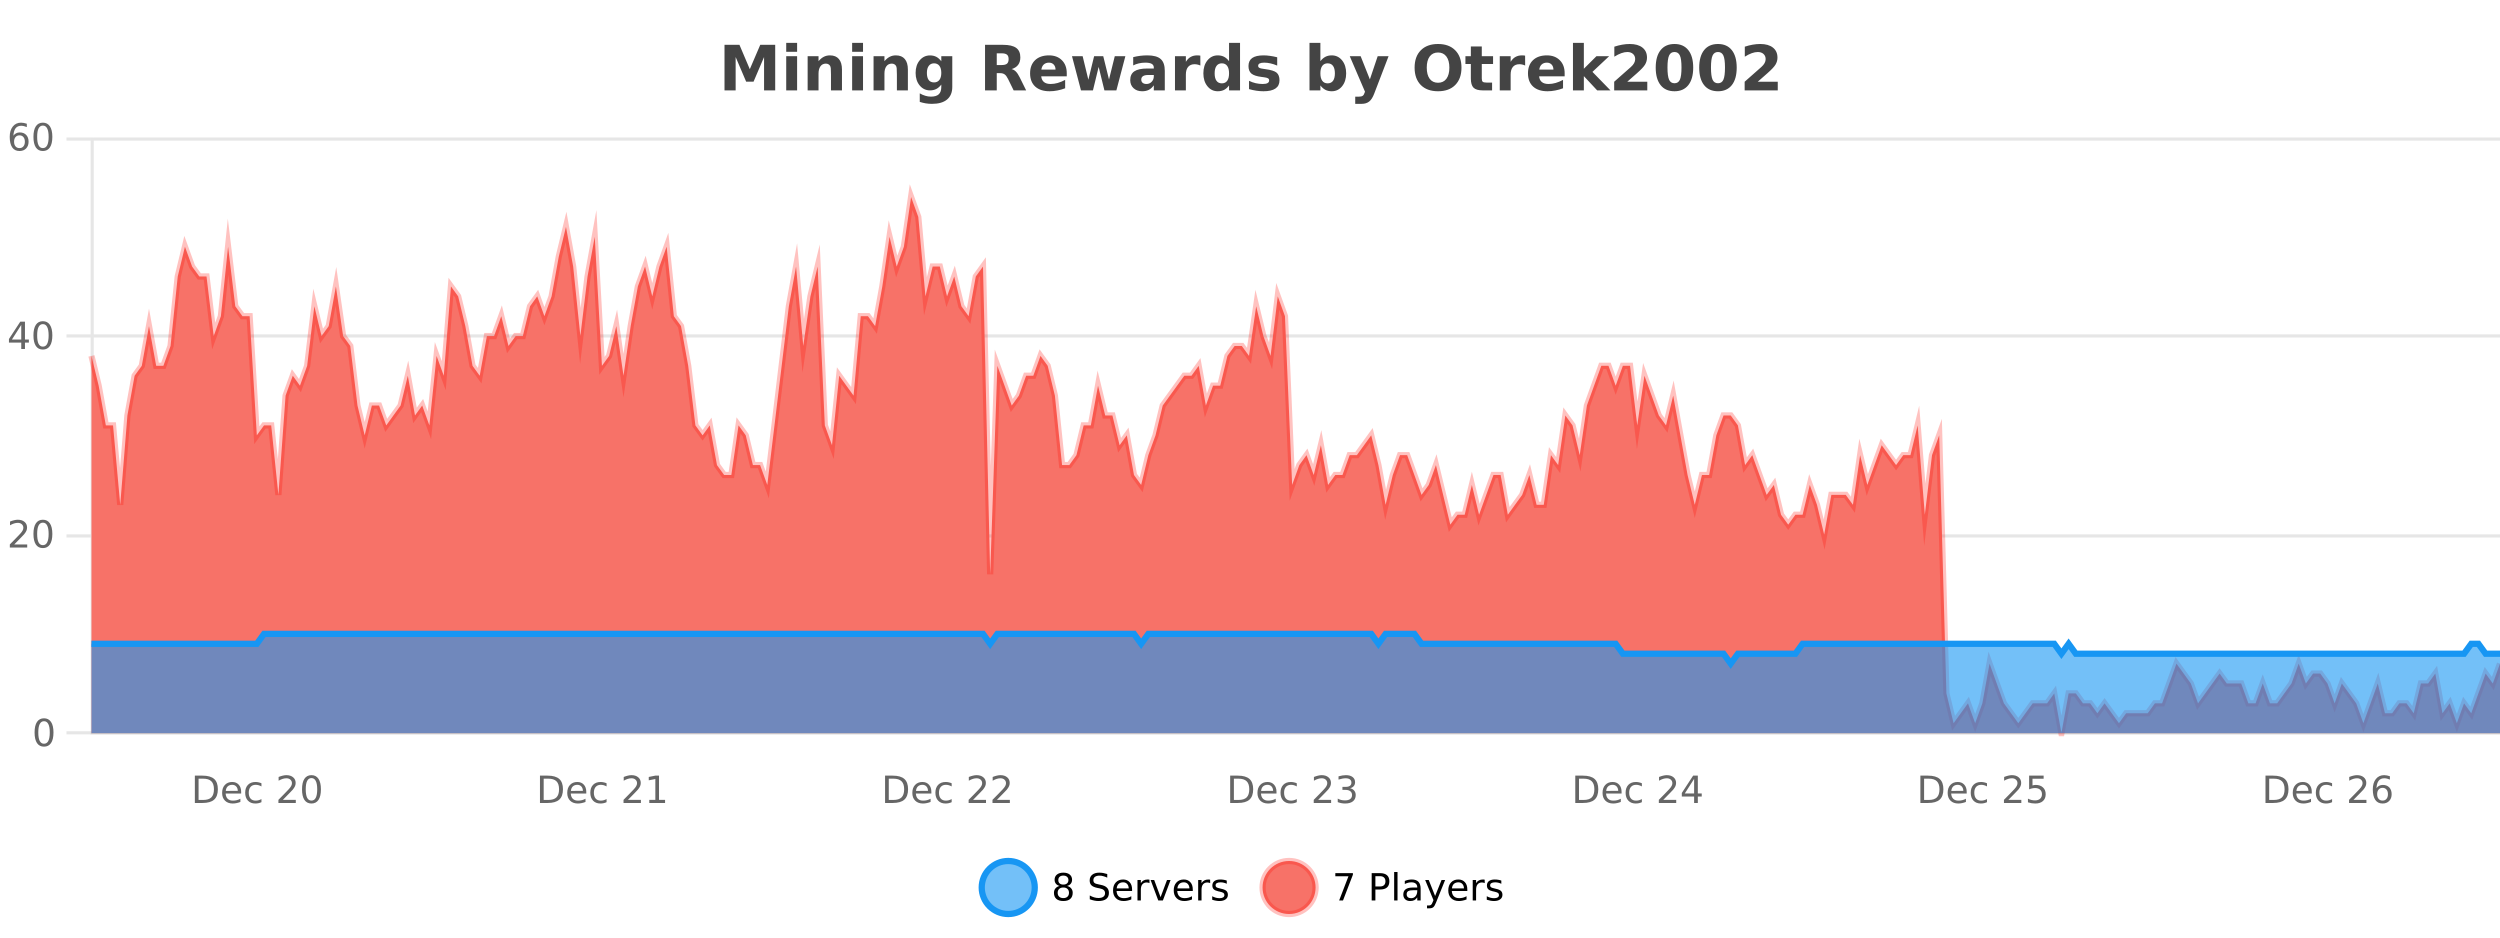 <?xml version="1.0" encoding="UTF-8"?>
<svg xmlns="http://www.w3.org/2000/svg" xmlns:xlink="http://www.w3.org/1999/xlink" width="800pt" height="300pt" viewBox="0 0 800 300" version="1.1">
<defs>
<clipPath id="clip1">
  <path d="M 285 263 L 360 263 L 360 300 L 285 300 Z M 285 263 "/>
</clipPath>
<clipPath id="clip2">
  <path d="M 375 263 L 450 263 L 450 300 L 375 300 Z M 375 263 "/>
</clipPath>
<clipPath id="clip3">
  <path d="M 29.27 63 L 800 63 L 800 234.602 L 29.27 234.602 Z M 29.27 63 "/>
</clipPath>
<clipPath id="clip4">
  <path d="M 28.27 43 L 800 43 L 800 235.602 L 28.27 235.602 Z M 28.27 43 "/>
</clipPath>
<clipPath id="clip5">
  <path d="M 29.27 202 L 800 202 L 800 234.602 L 29.27 234.602 Z M 29.27 202 "/>
</clipPath>
<clipPath id="clip6">
  <path d="M 28.27 174 L 800 174 L 800 235.602 L 28.27 235.602 Z M 28.27 174 "/>
</clipPath>
</defs>
<g id="surface3800921">
<rect x="0" y="0" width="800" height="300" style="fill:rgb(100%,100%,100%);fill-opacity:1;stroke:none;"/>
<path style="fill:none;stroke-width:1;stroke-linecap:butt;stroke-linejoin:miter;stroke:rgb(0%,0%,0%);stroke-opacity:0.098;stroke-miterlimit:10;" d="M 30 234.5 L 800 234.5 "/>
<path style="fill:none;stroke-width:1;stroke-linecap:butt;stroke-linejoin:miter;stroke:rgb(0%,0%,0%);stroke-opacity:0.098;stroke-miterlimit:10;" d="M 21.27 234.5 L 29 234.5 "/>
<path style="fill:none;stroke-width:1;stroke-linecap:butt;stroke-linejoin:miter;stroke:rgb(0%,0%,0%);stroke-opacity:0.098;stroke-miterlimit:10;" d="M 30 171.5 L 800 171.5 "/>
<path style="fill:none;stroke-width:1;stroke-linecap:butt;stroke-linejoin:miter;stroke:rgb(0%,0%,0%);stroke-opacity:0.098;stroke-miterlimit:10;" d="M 21.27 171.5 L 29 171.5 "/>
<path style="fill:none;stroke-width:1;stroke-linecap:butt;stroke-linejoin:miter;stroke:rgb(0%,0%,0%);stroke-opacity:0.098;stroke-miterlimit:10;" d="M 30 107.5 L 800 107.5 "/>
<path style="fill:none;stroke-width:1;stroke-linecap:butt;stroke-linejoin:miter;stroke:rgb(0%,0%,0%);stroke-opacity:0.098;stroke-miterlimit:10;" d="M 21.27 107.5 L 29 107.5 "/>
<path style="fill:none;stroke-width:1;stroke-linecap:butt;stroke-linejoin:miter;stroke:rgb(0%,0%,0%);stroke-opacity:0.098;stroke-miterlimit:10;" d="M 30 44.5 L 800 44.5 "/>
<path style="fill:none;stroke-width:1;stroke-linecap:butt;stroke-linejoin:miter;stroke:rgb(0%,0%,0%);stroke-opacity:0.098;stroke-miterlimit:10;" d="M 21.27 44.5 L 29 44.5 "/>
<path style=" stroke:none;fill-rule:nonzero;fill:rgb(9.02%,58.824%,95.294%);fill-opacity:0.6;" d="M 331.121 284 C 331.121 288.688 327.324 292.484 322.637 292.484 C 317.953 292.484 314.152 288.688 314.152 284 C 314.152 279.312 317.953 275.516 322.637 275.516 C 327.324 275.516 331.121 279.312 331.121 284 Z M 331.121 284 "/>
<g clip-path="url(#clip1)" clip-rule="nonzero">
<path style="fill:none;stroke-width:2;stroke-linecap:butt;stroke-linejoin:miter;stroke:rgb(9.02%,58.824%,95.294%);stroke-opacity:1;stroke-miterlimit:10;" d="M 331.121 284 C 331.121 288.688 327.324 292.484 322.637 292.484 C 317.953 292.484 314.152 288.688 314.152 284 C 314.152 279.312 317.953 275.516 322.637 275.516 C 327.324 275.516 331.121 279.312 331.121 284 Z M 331.121 284 "/>
</g>
<path style=" stroke:none;fill-rule:nonzero;fill:rgb(0%,0%,0%);fill-opacity:1;" d="M 340.266 284 C 339.703 284 339.258 284.152 338.938 284.453 C 338.613 284.758 338.453 285.168 338.453 285.688 C 338.453 286.219 338.613 286.637 338.938 286.938 C 339.258 287.242 339.703 287.391 340.266 287.391 C 340.828 287.391 341.27 287.242 341.594 286.938 C 341.914 286.637 342.078 286.219 342.078 285.688 C 342.078 285.168 341.914 284.758 341.594 284.453 C 341.281 284.152 340.836 284 340.266 284 Z M 339.078 283.5 C 338.578 283.375 338.18 283.141 337.891 282.797 C 337.609 282.445 337.469 282.016 337.469 281.516 C 337.469 280.82 337.719 280.266 338.219 279.859 C 338.719 279.453 339.398 279.25 340.266 279.25 C 341.141 279.25 341.82 279.453 342.312 279.859 C 342.812 280.266 343.062 280.82 343.062 281.516 C 343.062 282.016 342.922 282.445 342.641 282.797 C 342.359 283.141 341.961 283.375 341.453 283.5 C 342.023 283.637 342.469 283.898 342.781 284.281 C 343.102 284.668 343.266 285.137 343.266 285.688 C 343.266 286.543 343.004 287.199 342.484 287.656 C 341.973 288.105 341.234 288.328 340.266 288.328 C 339.305 288.328 338.566 288.105 338.047 287.656 C 337.523 287.199 337.266 286.543 337.266 285.688 C 337.266 285.137 337.426 284.668 337.75 284.281 C 338.07 283.898 338.516 283.637 339.078 283.5 Z M 338.656 281.625 C 338.656 282.086 338.797 282.438 339.078 282.688 C 339.359 282.938 339.754 283.062 340.266 283.062 C 340.773 283.062 341.172 282.938 341.453 282.688 C 341.742 282.438 341.891 282.086 341.891 281.625 C 341.891 281.18 341.742 280.828 341.453 280.578 C 341.172 280.32 340.773 280.188 340.266 280.188 C 339.754 280.188 339.359 280.32 339.078 280.578 C 338.797 280.828 338.656 281.18 338.656 281.625 Z M 354.32 279.688 L 354.32 280.844 C 353.871 280.637 353.445 280.48 353.039 280.375 C 352.641 280.262 352.262 280.203 351.898 280.203 C 351.25 280.203 350.75 280.328 350.398 280.578 C 350.055 280.828 349.883 281.188 349.883 281.656 C 349.883 282.043 349.996 282.336 350.227 282.531 C 350.453 282.73 350.898 282.887 351.555 283 L 352.258 283.156 C 353.141 283.324 353.793 283.621 354.211 284.047 C 354.637 284.465 354.852 285.027 354.852 285.734 C 354.852 286.59 354.562 287.234 353.992 287.672 C 353.43 288.109 352.594 288.328 351.492 288.328 C 351.086 288.328 350.648 288.281 350.18 288.188 C 349.711 288.094 349.227 287.953 348.727 287.766 L 348.727 286.547 C 349.203 286.82 349.672 287.023 350.133 287.156 C 350.602 287.293 351.055 287.359 351.492 287.359 C 352.168 287.359 352.688 287.23 353.055 286.969 C 353.43 286.699 353.617 286.32 353.617 285.828 C 353.617 285.402 353.48 285.07 353.211 284.828 C 352.949 284.578 352.516 284.398 351.914 284.281 L 351.195 284.141 C 350.309 283.965 349.668 283.688 349.273 283.312 C 348.887 282.938 348.695 282.418 348.695 281.75 C 348.695 280.969 348.965 280.359 349.508 279.922 C 350.047 279.477 350.797 279.25 351.758 279.25 C 352.172 279.25 352.59 279.289 353.008 279.359 C 353.434 279.434 353.871 279.543 354.32 279.688 Z M 362.266 284.609 L 362.266 285.125 L 357.297 285.125 C 357.348 285.875 357.57 286.445 357.969 286.828 C 358.375 287.215 358.93 287.406 359.641 287.406 C 360.055 287.406 360.457 287.359 360.844 287.266 C 361.238 287.164 361.629 287.008 362.016 286.797 L 362.016 287.828 C 361.617 287.984 361.219 288.105 360.812 288.188 C 360.406 288.281 359.992 288.328 359.578 288.328 C 358.535 288.328 357.707 288.027 357.094 287.422 C 356.477 286.809 356.172 285.98 356.172 284.938 C 356.172 283.867 356.461 283.016 357.047 282.391 C 357.629 281.758 358.41 281.438 359.391 281.438 C 360.273 281.438 360.973 281.727 361.484 282.297 C 362.004 282.859 362.266 283.633 362.266 284.609 Z M 361.188 284.281 C 361.176 283.699 361.008 283.23 360.688 282.875 C 360.363 282.523 359.938 282.344 359.406 282.344 C 358.801 282.344 358.316 282.516 357.953 282.859 C 357.598 283.203 357.395 283.684 357.344 284.297 Z M 367.836 282.594 C 367.711 282.531 367.574 282.484 367.43 282.453 C 367.293 282.414 367.137 282.391 366.961 282.391 C 366.355 282.391 365.887 282.59 365.555 282.984 C 365.23 283.383 365.07 283.953 365.07 284.703 L 365.07 288.156 L 363.992 288.156 L 363.992 281.594 L 365.07 281.594 L 365.07 282.609 C 365.297 282.215 365.594 281.922 365.961 281.734 C 366.324 281.539 366.766 281.438 367.289 281.438 C 367.359 281.438 367.438 281.445 367.523 281.453 C 367.617 281.465 367.715 281.48 367.82 281.5 Z M 368.195 281.594 L 369.336 281.594 L 371.383 287.094 L 373.445 281.594 L 374.586 281.594 L 372.117 288.156 L 370.648 288.156 Z M 381.688 284.609 L 381.688 285.125 L 376.719 285.125 C 376.77 285.875 376.992 286.445 377.391 286.828 C 377.797 287.215 378.352 287.406 379.062 287.406 C 379.477 287.406 379.879 287.359 380.266 287.266 C 380.66 287.164 381.051 287.008 381.438 286.797 L 381.438 287.828 C 381.039 287.984 380.641 288.105 380.234 288.188 C 379.828 288.281 379.414 288.328 379 288.328 C 377.957 288.328 377.129 288.027 376.516 287.422 C 375.898 286.809 375.594 285.98 375.594 284.938 C 375.594 283.867 375.883 283.016 376.469 282.391 C 377.051 281.758 377.832 281.438 378.812 281.438 C 379.695 281.438 380.395 281.727 380.906 282.297 C 381.426 282.859 381.688 283.633 381.688 284.609 Z M 380.609 284.281 C 380.598 283.699 380.43 283.23 380.109 282.875 C 379.785 282.523 379.359 282.344 378.828 282.344 C 378.223 282.344 377.738 282.516 377.375 282.859 C 377.02 283.203 376.816 283.684 376.766 284.297 Z M 387.258 282.594 C 387.133 282.531 386.996 282.484 386.852 282.453 C 386.715 282.414 386.559 282.391 386.383 282.391 C 385.777 282.391 385.309 282.59 384.977 282.984 C 384.652 283.383 384.492 283.953 384.492 284.703 L 384.492 288.156 L 383.414 288.156 L 383.414 281.594 L 384.492 281.594 L 384.492 282.609 C 384.719 282.215 385.016 281.922 385.383 281.734 C 385.746 281.539 386.188 281.438 386.711 281.438 C 386.781 281.438 386.859 281.445 386.945 281.453 C 387.039 281.465 387.137 281.48 387.242 281.5 Z M 392.562 281.781 L 392.562 282.812 C 392.258 282.656 391.941 282.543 391.609 282.469 C 391.285 282.387 390.945 282.344 390.594 282.344 C 390.062 282.344 389.66 282.43 389.391 282.594 C 389.117 282.75 388.984 282.996 388.984 283.328 C 388.984 283.578 389.078 283.777 389.266 283.922 C 389.461 284.059 389.852 284.188 390.438 284.312 L 390.797 284.406 C 391.566 284.562 392.113 284.793 392.438 285.094 C 392.758 285.398 392.922 285.812 392.922 286.344 C 392.922 286.961 392.676 287.445 392.188 287.797 C 391.707 288.152 391.047 288.328 390.203 288.328 C 389.848 288.328 389.477 288.289 389.094 288.219 C 388.719 288.156 388.32 288.059 387.906 287.922 L 387.906 286.797 C 388.301 287.008 388.691 287.164 389.078 287.266 C 389.461 287.371 389.848 287.422 390.234 287.422 C 390.734 287.422 391.117 287.34 391.391 287.172 C 391.672 286.996 391.812 286.746 391.812 286.422 C 391.812 286.133 391.711 285.906 391.516 285.75 C 391.316 285.594 390.883 285.445 390.219 285.297 L 389.844 285.219 C 389.176 285.074 388.691 284.855 388.391 284.562 C 388.098 284.273 387.953 283.875 387.953 283.375 C 387.953 282.75 388.172 282.273 388.609 281.938 C 389.047 281.605 389.664 281.438 390.469 281.438 C 390.863 281.438 391.238 281.469 391.594 281.531 C 391.945 281.586 392.27 281.668 392.562 281.781 Z M 332.637 277.016 "/>
<path style=" stroke:none;fill-rule:nonzero;fill:rgb(96.863%,44.706%,40.784%);fill-opacity:1;" d="M 420.988 284 C 420.988 288.688 417.191 292.484 412.504 292.484 C 407.82 292.484 404.02 288.688 404.02 284 C 404.02 279.312 407.82 275.516 412.504 275.516 C 417.191 275.516 420.988 279.312 420.988 284 Z M 420.988 284 "/>
<g clip-path="url(#clip2)" clip-rule="nonzero">
<path style="fill:none;stroke-width:2;stroke-linecap:butt;stroke-linejoin:miter;stroke:rgb(100%,4.706%,0%);stroke-opacity:0.247;stroke-miterlimit:10;" d="M 420.988 284 C 420.988 288.688 417.191 292.484 412.504 292.484 C 407.82 292.484 404.02 288.688 404.02 284 C 404.02 279.312 407.82 275.516 412.504 275.516 C 417.191 275.516 420.988 279.312 420.988 284 Z M 420.988 284 "/>
</g>
<path style=" stroke:none;fill-rule:nonzero;fill:rgb(0%,0%,0%);fill-opacity:1;" d="M 427.305 279.406 L 432.93 279.406 L 432.93 279.906 L 429.758 288.156 L 428.523 288.156 L 431.508 280.406 L 427.305 280.406 Z M 440.125 280.375 L 440.125 283.672 L 441.609 283.672 C 442.16 283.672 442.586 283.531 442.891 283.25 C 443.191 282.961 443.344 282.547 443.344 282.016 C 443.344 281.496 443.191 281.094 442.891 280.812 C 442.586 280.523 442.16 280.375 441.609 280.375 Z M 438.938 279.406 L 441.609 279.406 C 442.598 279.406 443.344 279.633 443.844 280.078 C 444.344 280.516 444.594 281.164 444.594 282.016 C 444.594 282.883 444.344 283.539 443.844 283.984 C 443.344 284.422 442.598 284.641 441.609 284.641 L 440.125 284.641 L 440.125 288.156 L 438.938 288.156 Z M 446.129 279.031 L 447.207 279.031 L 447.207 288.156 L 446.129 288.156 Z M 452.445 284.859 C 451.578 284.859 450.977 284.961 450.633 285.156 C 450.297 285.355 450.133 285.695 450.133 286.172 C 450.133 286.559 450.258 286.867 450.508 287.094 C 450.766 287.312 451.109 287.422 451.539 287.422 C 452.141 287.422 452.621 287.215 452.977 286.797 C 453.34 286.371 453.523 285.805 453.523 285.094 L 453.523 284.859 Z M 454.602 284.406 L 454.602 288.156 L 453.523 288.156 L 453.523 287.156 C 453.273 287.555 452.965 287.852 452.602 288.047 C 452.234 288.234 451.789 288.328 451.258 288.328 C 450.578 288.328 450.043 288.141 449.648 287.766 C 449.25 287.383 449.055 286.875 449.055 286.25 C 449.055 285.512 449.297 284.953 449.789 284.578 C 450.289 284.203 451.027 284.016 452.008 284.016 L 453.523 284.016 L 453.523 283.906 C 453.523 283.406 453.355 283.023 453.023 282.75 C 452.699 282.48 452.246 282.344 451.664 282.344 C 451.289 282.344 450.918 282.391 450.555 282.484 C 450.199 282.578 449.859 282.715 449.539 282.891 L 449.539 281.891 C 449.934 281.734 450.312 281.621 450.68 281.547 C 451.055 281.477 451.418 281.438 451.773 281.438 C 452.719 281.438 453.43 281.684 453.898 282.172 C 454.367 282.664 454.602 283.406 454.602 284.406 Z M 459.551 288.766 C 459.246 289.547 458.949 290.055 458.66 290.297 C 458.367 290.535 457.98 290.656 457.504 290.656 L 456.645 290.656 L 456.645 289.75 L 457.27 289.75 C 457.57 289.75 457.801 289.676 457.957 289.531 C 458.121 289.395 458.305 289.066 458.504 288.547 L 458.707 288.047 L 456.051 281.594 L 457.191 281.594 L 459.238 286.719 L 461.301 281.594 L 462.441 281.594 Z M 469.543 284.609 L 469.543 285.125 L 464.574 285.125 C 464.625 285.875 464.848 286.445 465.246 286.828 C 465.652 287.215 466.207 287.406 466.918 287.406 C 467.332 287.406 467.734 287.359 468.121 287.266 C 468.516 287.164 468.906 287.008 469.293 286.797 L 469.293 287.828 C 468.895 287.984 468.496 288.105 468.09 288.188 C 467.684 288.281 467.27 288.328 466.855 288.328 C 465.812 288.328 464.984 288.027 464.371 287.422 C 463.754 286.809 463.449 285.98 463.449 284.938 C 463.449 283.867 463.738 283.016 464.324 282.391 C 464.906 281.758 465.688 281.438 466.668 281.438 C 467.551 281.438 468.25 281.727 468.762 282.297 C 469.281 282.859 469.543 283.633 469.543 284.609 Z M 468.465 284.281 C 468.453 283.699 468.285 283.23 467.965 282.875 C 467.641 282.523 467.215 282.344 466.684 282.344 C 466.078 282.344 465.594 282.516 465.23 282.859 C 464.875 283.203 464.672 283.684 464.621 284.297 Z M 475.113 282.594 C 474.988 282.531 474.852 282.484 474.707 282.453 C 474.57 282.414 474.414 282.391 474.238 282.391 C 473.633 282.391 473.164 282.59 472.832 282.984 C 472.508 283.383 472.348 283.953 472.348 284.703 L 472.348 288.156 L 471.27 288.156 L 471.27 281.594 L 472.348 281.594 L 472.348 282.609 C 472.574 282.215 472.871 281.922 473.238 281.734 C 473.602 281.539 474.043 281.438 474.566 281.438 C 474.637 281.438 474.715 281.445 474.801 281.453 C 474.895 281.465 474.992 281.48 475.098 281.5 Z M 480.422 281.781 L 480.422 282.812 C 480.117 282.656 479.801 282.543 479.469 282.469 C 479.145 282.387 478.805 282.344 478.453 282.344 C 477.922 282.344 477.52 282.43 477.25 282.594 C 476.977 282.75 476.844 282.996 476.844 283.328 C 476.844 283.578 476.938 283.777 477.125 283.922 C 477.32 284.059 477.711 284.188 478.297 284.312 L 478.656 284.406 C 479.426 284.562 479.973 284.793 480.297 285.094 C 480.617 285.398 480.781 285.812 480.781 286.344 C 480.781 286.961 480.535 287.445 480.047 287.797 C 479.566 288.152 478.906 288.328 478.062 288.328 C 477.707 288.328 477.336 288.289 476.953 288.219 C 476.578 288.156 476.18 288.059 475.766 287.922 L 475.766 286.797 C 476.16 287.008 476.551 287.164 476.938 287.266 C 477.32 287.371 477.707 287.422 478.094 287.422 C 478.594 287.422 478.977 287.34 479.25 287.172 C 479.531 286.996 479.672 286.746 479.672 286.422 C 479.672 286.133 479.57 285.906 479.375 285.75 C 479.176 285.594 478.742 285.445 478.078 285.297 L 477.703 285.219 C 477.035 285.074 476.551 284.855 476.25 284.562 C 475.957 284.273 475.812 283.875 475.812 283.375 C 475.812 282.75 476.031 282.273 476.469 281.938 C 476.906 281.605 477.523 281.438 478.328 281.438 C 478.723 281.438 479.098 281.469 479.453 281.531 C 479.805 281.586 480.129 281.668 480.422 281.781 Z M 422.504 277.016 "/>
<path style=" stroke:none;fill-rule:nonzero;fill:rgb(26.667%,26.667%,26.667%);fill-opacity:1;" d="M 231.844 14.344 L 236.625 14.344 L 239.938 22.141 L 243.281 14.344 L 248.062 14.344 L 248.062 28.922 L 244.5 28.922 L 244.5 18.25 L 241.141 26.125 L 238.766 26.125 L 235.406 18.25 L 235.406 28.922 L 231.844 28.922 Z M 251.59 17.984 L 255.074 17.984 L 255.074 28.922 L 251.59 28.922 Z M 251.59 13.719 L 255.074 13.719 L 255.074 16.578 L 251.59 16.578 Z M 269.43 22.266 L 269.43 28.922 L 265.914 28.922 L 265.914 23.828 C 265.914 22.883 265.891 22.23 265.852 21.875 C 265.809 21.512 265.734 21.246 265.633 21.078 C 265.496 20.852 265.309 20.672 265.07 20.547 C 264.84 20.422 264.574 20.359 264.273 20.359 C 263.543 20.359 262.969 20.641 262.555 21.203 C 262.137 21.766 261.93 22.547 261.93 23.547 L 261.93 28.922 L 258.445 28.922 L 258.445 17.984 L 261.93 17.984 L 261.93 19.578 C 262.461 18.945 263.023 18.477 263.617 18.172 C 264.211 17.871 264.859 17.719 265.57 17.719 C 266.84 17.719 267.797 18.109 268.445 18.891 C 269.102 19.664 269.43 20.789 269.43 22.266 Z M 272.684 17.984 L 276.168 17.984 L 276.168 28.922 L 272.684 28.922 Z M 272.684 13.719 L 276.168 13.719 L 276.168 16.578 L 272.684 16.578 Z M 290.523 22.266 L 290.523 28.922 L 287.008 28.922 L 287.008 23.828 C 287.008 22.883 286.984 22.23 286.945 21.875 C 286.902 21.512 286.828 21.246 286.727 21.078 C 286.59 20.852 286.402 20.672 286.164 20.547 C 285.934 20.422 285.668 20.359 285.367 20.359 C 284.637 20.359 284.062 20.641 283.648 21.203 C 283.23 21.766 283.023 22.547 283.023 23.547 L 283.023 28.922 L 279.539 28.922 L 279.539 17.984 L 283.023 17.984 L 283.023 19.578 C 283.555 18.945 284.117 18.477 284.711 18.172 C 285.305 17.871 285.953 17.719 286.664 17.719 C 287.934 17.719 288.891 18.109 289.539 18.891 C 290.195 19.664 290.523 20.789 290.523 22.266 Z M 301.215 27.062 C 300.734 27.699 300.203 28.168 299.621 28.469 C 299.035 28.773 298.363 28.922 297.605 28.922 C 296.27 28.922 295.168 28.398 294.293 27.344 C 293.426 26.293 292.996 24.953 292.996 23.328 C 292.996 21.695 293.426 20.355 294.293 19.312 C 295.168 18.262 296.27 17.734 297.605 17.734 C 298.363 17.734 299.035 17.887 299.621 18.188 C 300.203 18.492 300.734 18.965 301.215 19.609 L 301.215 17.984 L 304.73 17.984 L 304.73 27.812 C 304.73 29.57 304.172 30.914 303.059 31.844 C 301.953 32.77 300.344 33.234 298.23 33.234 C 297.551 33.234 296.891 33.18 296.246 33.078 C 295.609 32.973 294.969 32.816 294.324 32.609 L 294.324 29.875 C 294.938 30.227 295.535 30.488 296.121 30.656 C 296.703 30.832 297.293 30.922 297.887 30.922 C 299.031 30.922 299.871 30.672 300.402 30.172 C 300.941 29.672 301.215 28.887 301.215 27.812 Z M 298.902 20.266 C 298.184 20.266 297.621 20.531 297.215 21.062 C 296.809 21.594 296.605 22.352 296.605 23.328 C 296.605 24.328 296.797 25.09 297.184 25.609 C 297.578 26.121 298.152 26.375 298.902 26.375 C 299.629 26.375 300.199 26.109 300.605 25.578 C 301.012 25.047 301.215 24.297 301.215 23.328 C 301.215 22.352 301.012 21.594 300.605 21.062 C 300.199 20.531 299.629 20.266 298.902 20.266 Z M 320.539 20.812 C 321.328 20.812 321.898 20.668 322.242 20.375 C 322.586 20.074 322.758 19.59 322.758 18.922 C 322.758 18.258 322.586 17.781 322.242 17.5 C 321.898 17.211 321.328 17.062 320.539 17.062 L 318.961 17.062 L 318.961 20.812 Z M 318.961 23.406 L 318.961 28.922 L 315.211 28.922 L 315.211 14.344 L 320.945 14.344 C 322.859 14.344 324.266 14.668 325.164 15.312 C 326.059 15.961 326.508 16.977 326.508 18.359 C 326.508 19.328 326.273 20.125 325.805 20.75 C 325.344 21.367 324.648 21.82 323.711 22.109 C 324.219 22.227 324.68 22.492 325.086 22.906 C 325.492 23.312 325.902 23.938 326.32 24.781 L 328.367 28.922 L 324.367 28.922 L 322.586 25.297 C 322.23 24.57 321.867 24.074 321.492 23.812 C 321.125 23.543 320.637 23.406 320.023 23.406 Z M 341.363 23.422 L 341.363 24.422 L 333.191 24.422 C 333.273 25.246 333.57 25.859 334.082 26.266 C 334.59 26.672 335.301 26.875 336.207 26.875 C 336.945 26.875 337.699 26.766 338.473 26.547 C 339.242 26.328 340.035 26 340.848 25.562 L 340.848 28.25 C 340.023 28.562 339.195 28.797 338.363 28.953 C 337.539 29.117 336.715 29.203 335.895 29.203 C 333.914 29.203 332.371 28.703 331.27 27.703 C 330.176 26.695 329.629 25.281 329.629 23.469 C 329.629 21.68 330.164 20.273 331.238 19.25 C 332.32 18.23 333.805 17.719 335.691 17.719 C 337.41 17.719 338.785 18.242 339.816 19.281 C 340.848 20.312 341.363 21.695 341.363 23.422 Z M 337.77 22.266 C 337.77 21.602 337.574 21.062 337.191 20.656 C 336.805 20.25 336.301 20.047 335.676 20.047 C 334.996 20.047 334.445 20.242 334.02 20.625 C 333.602 21 333.34 21.547 333.238 22.266 Z M 343.039 17.984 L 346.445 17.984 L 348.273 25.516 L 350.117 17.984 L 353.039 17.984 L 354.883 25.438 L 356.727 17.984 L 360.117 17.984 L 357.242 28.922 L 353.414 28.922 L 351.57 21.406 L 349.742 28.922 L 345.914 28.922 Z M 367.391 24 C 366.66 24 366.113 24.125 365.75 24.375 C 365.383 24.617 365.203 24.98 365.203 25.469 C 365.203 25.906 365.348 26.25 365.641 26.5 C 365.941 26.75 366.352 26.875 366.875 26.875 C 367.531 26.875 368.082 26.641 368.531 26.172 C 368.988 25.703 369.219 25.117 369.219 24.406 L 369.219 24 Z M 372.734 22.688 L 372.734 28.922 L 369.219 28.922 L 369.219 27.297 C 368.75 27.965 368.219 28.449 367.625 28.75 C 367.039 29.051 366.328 29.203 365.484 29.203 C 364.359 29.203 363.441 28.875 362.734 28.219 C 362.023 27.555 361.672 26.695 361.672 25.641 C 361.672 24.359 362.109 23.422 362.984 22.828 C 363.867 22.227 365.258 21.922 367.156 21.922 L 369.219 21.922 L 369.219 21.641 C 369.219 21.09 369 20.688 368.562 20.438 C 368.125 20.18 367.441 20.047 366.516 20.047 C 365.766 20.047 365.066 20.125 364.422 20.281 C 363.773 20.43 363.176 20.648 362.625 20.938 L 362.625 18.281 C 363.375 18.094 364.125 17.953 364.875 17.859 C 365.633 17.766 366.395 17.719 367.156 17.719 C 369.125 17.719 370.547 18.109 371.422 18.891 C 372.297 19.664 372.734 20.93 372.734 22.688 Z M 384.117 20.969 C 383.805 20.824 383.496 20.719 383.195 20.656 C 382.891 20.586 382.59 20.547 382.289 20.547 C 381.383 20.547 380.684 20.836 380.195 21.406 C 379.715 21.98 379.477 22.805 379.477 23.875 L 379.477 28.922 L 375.992 28.922 L 375.992 17.984 L 379.477 17.984 L 379.477 19.781 C 379.922 19.062 380.438 18.543 381.023 18.219 C 381.605 17.887 382.305 17.719 383.117 17.719 C 383.242 17.719 383.371 17.727 383.508 17.734 C 383.641 17.746 383.84 17.766 384.102 17.797 Z M 393.297 19.578 L 393.297 13.719 L 396.812 13.719 L 396.812 28.922 L 393.297 28.922 L 393.297 27.344 C 392.816 27.992 392.285 28.465 391.703 28.766 C 391.117 29.055 390.445 29.203 389.688 29.203 C 388.344 29.203 387.238 28.668 386.375 27.594 C 385.508 26.523 385.078 25.148 385.078 23.469 C 385.078 21.781 385.508 20.402 386.375 19.328 C 387.238 18.258 388.344 17.719 389.688 17.719 C 390.445 17.719 391.117 17.871 391.703 18.172 C 392.285 18.477 392.816 18.945 393.297 19.578 Z M 390.984 26.672 C 391.734 26.672 392.305 26.402 392.703 25.859 C 393.098 25.309 393.297 24.512 393.297 23.469 C 393.297 22.43 393.098 21.637 392.703 21.094 C 392.305 20.543 391.734 20.266 390.984 20.266 C 390.242 20.266 389.676 20.543 389.281 21.094 C 388.883 21.637 388.688 22.43 388.688 23.469 C 388.688 24.512 388.883 25.309 389.281 25.859 C 389.676 26.402 390.242 26.672 390.984 26.672 Z M 408.703 18.328 L 408.703 20.984 C 407.961 20.672 407.242 20.438 406.547 20.281 C 405.848 20.125 405.188 20.047 404.562 20.047 C 403.906 20.047 403.414 20.133 403.094 20.297 C 402.77 20.465 402.609 20.719 402.609 21.062 C 402.609 21.344 402.727 21.559 402.969 21.703 C 403.219 21.852 403.656 21.961 404.281 22.031 L 404.906 22.125 C 406.695 22.355 407.898 22.73 408.516 23.25 C 409.129 23.773 409.438 24.59 409.438 25.703 C 409.438 26.871 409.004 27.746 408.141 28.328 C 407.285 28.914 406.008 29.203 404.312 29.203 C 403.582 29.203 402.832 29.145 402.062 29.031 C 401.289 28.918 400.5 28.746 399.688 28.516 L 399.688 25.859 C 400.383 26.203 401.098 26.461 401.828 26.625 C 402.555 26.793 403.301 26.875 404.062 26.875 C 404.75 26.875 405.266 26.781 405.609 26.594 C 405.953 26.406 406.125 26.125 406.125 25.75 C 406.125 25.438 406.004 25.211 405.766 25.062 C 405.523 24.906 405.051 24.789 404.344 24.703 L 403.734 24.625 C 402.172 24.43 401.078 24.07 400.453 23.547 C 399.828 23.016 399.516 22.215 399.516 21.141 C 399.516 19.984 399.91 19.125 400.703 18.562 C 401.504 18 402.723 17.719 404.359 17.719 C 405.004 17.719 405.68 17.773 406.391 17.875 C 407.098 17.969 407.867 18.121 408.703 18.328 Z M 424.852 26.672 C 425.602 26.672 426.172 26.402 426.57 25.859 C 426.965 25.309 427.164 24.512 427.164 23.469 C 427.164 22.43 426.965 21.637 426.57 21.094 C 426.172 20.543 425.602 20.266 424.852 20.266 C 424.102 20.266 423.523 20.543 423.117 21.094 C 422.719 21.637 422.523 22.43 422.523 23.469 C 422.523 24.5 422.719 25.293 423.117 25.844 C 423.523 26.398 424.102 26.672 424.852 26.672 Z M 422.523 19.578 C 423.012 18.945 423.547 18.477 424.133 18.172 C 424.715 17.871 425.387 17.719 426.148 17.719 C 427.5 17.719 428.609 18.258 429.477 19.328 C 430.34 20.402 430.773 21.781 430.773 23.469 C 430.773 25.148 430.34 26.523 429.477 27.594 C 428.609 28.668 427.5 29.203 426.148 29.203 C 425.387 29.203 424.715 29.051 424.133 28.75 C 423.547 28.449 423.012 27.98 422.523 27.344 L 422.523 28.922 L 419.039 28.922 L 419.039 13.719 L 422.523 13.719 Z M 431.922 17.984 L 435.406 17.984 L 438.359 25.406 L 440.859 17.984 L 444.344 17.984 L 439.75 29.953 C 439.289 31.172 438.75 32.02 438.125 32.5 C 437.508 32.988 436.703 33.234 435.703 33.234 L 433.672 33.234 L 433.672 30.938 L 434.766 30.938 C 435.359 30.938 435.789 30.844 436.062 30.656 C 436.332 30.469 436.539 30.129 436.688 29.641 L 436.797 29.344 Z M 460.172 16.797 C 459.023 16.797 458.133 17.227 457.5 18.078 C 456.875 18.922 456.562 20.109 456.562 21.641 C 456.562 23.172 456.875 24.367 457.5 25.219 C 458.133 26.062 459.023 26.484 460.172 26.484 C 461.316 26.484 462.207 26.062 462.844 25.219 C 463.477 24.367 463.797 23.172 463.797 21.641 C 463.797 20.109 463.477 18.922 462.844 18.078 C 462.207 17.227 461.316 16.797 460.172 16.797 Z M 460.172 14.078 C 462.516 14.078 464.348 14.75 465.672 16.094 C 467.004 17.43 467.672 19.277 467.672 21.641 C 467.672 24.008 467.004 25.859 465.672 27.203 C 464.348 28.539 462.516 29.203 460.172 29.203 C 457.828 29.203 455.988 28.539 454.656 27.203 C 453.332 25.859 452.672 24.008 452.672 21.641 C 452.672 19.277 453.332 17.43 454.656 16.094 C 455.988 14.75 457.828 14.078 460.172 14.078 Z M 474.172 14.875 L 474.172 17.984 L 477.781 17.984 L 477.781 20.484 L 474.172 20.484 L 474.172 25.125 C 474.172 25.637 474.27 25.98 474.469 26.156 C 474.676 26.336 475.078 26.422 475.672 26.422 L 477.469 26.422 L 477.469 28.922 L 474.469 28.922 C 473.094 28.922 472.113 28.637 471.531 28.062 C 470.957 27.48 470.672 26.5 470.672 25.125 L 470.672 20.484 L 468.938 20.484 L 468.938 17.984 L 470.672 17.984 L 470.672 14.875 Z M 488.047 20.969 C 487.734 20.824 487.426 20.719 487.125 20.656 C 486.82 20.586 486.52 20.547 486.219 20.547 C 485.312 20.547 484.613 20.836 484.125 21.406 C 483.645 21.98 483.406 22.805 483.406 23.875 L 483.406 28.922 L 479.922 28.922 L 479.922 17.984 L 483.406 17.984 L 483.406 19.781 C 483.852 19.062 484.367 18.543 484.953 18.219 C 485.535 17.887 486.234 17.719 487.047 17.719 C 487.172 17.719 487.301 17.727 487.438 17.734 C 487.57 17.746 487.77 17.766 488.031 17.797 Z M 500.688 23.422 L 500.688 24.422 L 492.516 24.422 C 492.598 25.246 492.895 25.859 493.406 26.266 C 493.914 26.672 494.625 26.875 495.531 26.875 C 496.27 26.875 497.023 26.766 497.797 26.547 C 498.566 26.328 499.359 26 500.172 25.562 L 500.172 28.25 C 499.348 28.562 498.52 28.797 497.688 28.953 C 496.863 29.117 496.039 29.203 495.219 29.203 C 493.238 29.203 491.695 28.703 490.594 27.703 C 489.5 26.695 488.953 25.281 488.953 23.469 C 488.953 21.68 489.488 20.273 490.562 19.25 C 491.645 18.23 493.129 17.719 495.016 17.719 C 496.734 17.719 498.109 18.242 499.141 19.281 C 500.172 20.312 500.688 21.695 500.688 23.422 Z M 497.094 22.266 C 497.094 21.602 496.898 21.062 496.516 20.656 C 496.129 20.25 495.625 20.047 495 20.047 C 494.32 20.047 493.77 20.242 493.344 20.625 C 492.926 21 492.664 21.547 492.562 22.266 Z M 503.348 13.719 L 506.832 13.719 L 506.832 22 L 510.863 17.984 L 514.926 17.984 L 509.582 23 L 515.348 28.922 L 511.098 28.922 L 506.832 24.359 L 506.832 28.922 L 503.348 28.922 Z M 520.727 26.156 L 527.133 26.156 L 527.133 28.922 L 516.539 28.922 L 516.539 26.156 L 521.867 21.453 C 522.344 21.027 522.695 20.609 522.914 20.203 C 523.141 19.789 523.258 19.359 523.258 18.922 C 523.258 18.234 523.027 17.684 522.57 17.266 C 522.109 16.852 521.5 16.641 520.742 16.641 C 520.156 16.641 519.516 16.766 518.82 17.016 C 518.121 17.266 517.375 17.641 516.586 18.141 L 516.586 14.938 C 517.43 14.656 518.262 14.445 519.086 14.297 C 519.918 14.152 520.73 14.078 521.523 14.078 C 523.273 14.078 524.625 14.465 525.586 15.234 C 526.555 15.996 527.039 17.062 527.039 18.438 C 527.039 19.242 526.828 19.984 526.414 20.672 C 526.008 21.352 525.148 22.266 523.836 23.422 Z M 538.078 21.609 C 538.078 19.789 537.906 18.508 537.562 17.766 C 537.219 17.016 536.645 16.641 535.844 16.641 C 535.031 16.641 534.453 17.016 534.109 17.766 C 533.766 18.508 533.594 19.789 533.594 21.609 C 533.594 23.453 533.766 24.758 534.109 25.516 C 534.453 26.266 535.031 26.641 535.844 26.641 C 536.645 26.641 537.219 26.266 537.562 25.516 C 537.906 24.758 538.078 23.453 538.078 21.609 Z M 541.828 21.641 C 541.828 24.059 541.305 25.922 540.266 27.234 C 539.223 28.547 537.75 29.203 535.844 29.203 C 533.914 29.203 532.43 28.547 531.391 27.234 C 530.348 25.922 529.828 24.059 529.828 21.641 C 529.828 19.227 530.348 17.359 531.391 16.047 C 532.43 14.734 533.914 14.078 535.844 14.078 C 537.75 14.078 539.223 14.734 540.266 16.047 C 541.305 17.359 541.828 19.227 541.828 21.641 Z M 551.996 21.609 C 551.996 19.789 551.824 18.508 551.48 17.766 C 551.137 17.016 550.562 16.641 549.762 16.641 C 548.949 16.641 548.371 17.016 548.027 17.766 C 547.684 18.508 547.512 19.789 547.512 21.609 C 547.512 23.453 547.684 24.758 548.027 25.516 C 548.371 26.266 548.949 26.641 549.762 26.641 C 550.562 26.641 551.137 26.266 551.48 25.516 C 551.824 24.758 551.996 23.453 551.996 21.609 Z M 555.746 21.641 C 555.746 24.059 555.223 25.922 554.184 27.234 C 553.141 28.547 551.668 29.203 549.762 29.203 C 547.832 29.203 546.348 28.547 545.309 27.234 C 544.266 25.922 543.746 24.059 543.746 21.641 C 543.746 19.227 544.266 17.359 545.309 16.047 C 546.348 14.734 547.832 14.078 549.762 14.078 C 551.668 14.078 553.141 14.734 554.184 16.047 C 555.223 17.359 555.746 19.227 555.746 21.641 Z M 562.477 26.156 L 568.883 26.156 L 568.883 28.922 L 558.289 28.922 L 558.289 26.156 L 563.617 21.453 C 564.094 21.027 564.445 20.609 564.664 20.203 C 564.891 19.789 565.008 19.359 565.008 18.922 C 565.008 18.234 564.777 17.684 564.32 17.266 C 563.859 16.852 563.25 16.641 562.492 16.641 C 561.906 16.641 561.266 16.766 560.57 17.016 C 559.871 17.266 559.125 17.641 558.336 18.141 L 558.336 14.938 C 559.18 14.656 560.012 14.445 560.836 14.297 C 561.668 14.152 562.48 14.078 563.273 14.078 C 565.023 14.078 566.375 14.465 567.336 15.234 C 568.305 15.996 568.789 17.062 568.789 18.438 C 568.789 19.242 568.578 19.984 568.164 20.672 C 567.758 21.352 566.898 22.266 565.586 23.422 Z M 230 10.359 "/>
<path style="fill:none;stroke-width:1;stroke-linecap:butt;stroke-linejoin:miter;stroke:rgb(0%,0%,0%);stroke-opacity:0.098;stroke-miterlimit:10;" d="M 29 234.5 L 801 234.5 "/>
<path style=" stroke:none;fill-rule:nonzero;fill:rgb(40%,40%,40%);fill-opacity:1;" d="M 63.543 249.172 L 63.543 255.984 L 64.98 255.984 C 66.188 255.984 67.066 255.715 67.621 255.172 C 68.184 254.621 68.465 253.75 68.465 252.562 C 68.465 251.398 68.184 250.543 67.621 250 C 67.066 249.449 66.188 249.172 64.98 249.172 Z M 62.355 248.203 L 64.793 248.203 C 66.488 248.203 67.734 248.559 68.527 249.266 C 69.316 249.965 69.715 251.062 69.715 252.562 C 69.715 254.074 69.312 255.184 68.512 255.891 C 67.719 256.602 66.48 256.953 64.793 256.953 L 62.355 256.953 Z M 77.172 253.406 L 77.172 253.922 L 72.203 253.922 C 72.254 254.672 72.477 255.242 72.875 255.625 C 73.281 256.012 73.836 256.203 74.547 256.203 C 74.961 256.203 75.363 256.156 75.75 256.062 C 76.145 255.961 76.535 255.805 76.922 255.594 L 76.922 256.625 C 76.523 256.781 76.125 256.902 75.719 256.984 C 75.312 257.078 74.898 257.125 74.484 257.125 C 73.441 257.125 72.613 256.824 72 256.219 C 71.383 255.605 71.078 254.777 71.078 253.734 C 71.078 252.664 71.367 251.812 71.953 251.188 C 72.535 250.555 73.316 250.234 74.297 250.234 C 75.18 250.234 75.879 250.523 76.391 251.094 C 76.91 251.656 77.172 252.43 77.172 253.406 Z M 76.094 253.078 C 76.082 252.496 75.914 252.027 75.594 251.672 C 75.27 251.32 74.844 251.141 74.312 251.141 C 73.707 251.141 73.223 251.312 72.859 251.656 C 72.504 252 72.301 252.48 72.25 253.094 Z M 83.664 250.641 L 83.664 251.656 C 83.352 251.48 83.043 251.352 82.742 251.266 C 82.438 251.184 82.133 251.141 81.82 251.141 C 81.109 251.141 80.562 251.367 80.18 251.812 C 79.793 252.25 79.602 252.871 79.602 253.672 C 79.602 254.477 79.793 255.102 80.18 255.547 C 80.562 255.984 81.109 256.203 81.82 256.203 C 82.133 256.203 82.438 256.164 82.742 256.078 C 83.043 255.996 83.352 255.871 83.664 255.703 L 83.664 256.703 C 83.359 256.84 83.047 256.945 82.727 257.016 C 82.402 257.086 82.059 257.125 81.695 257.125 C 80.703 257.125 79.918 256.82 79.336 256.203 C 78.75 255.578 78.461 254.734 78.461 253.672 C 78.461 252.609 78.75 251.773 79.336 251.156 C 79.93 250.543 80.742 250.234 81.773 250.234 C 82.094 250.234 82.414 250.273 82.727 250.344 C 83.047 250.406 83.359 250.508 83.664 250.641 Z M 90.516 255.953 L 94.656 255.953 L 94.656 256.953 L 89.094 256.953 L 89.094 255.953 C 89.539 255.496 90.148 254.875 90.922 254.094 C 91.703 253.305 92.191 252.793 92.391 252.562 C 92.773 252.148 93.039 251.793 93.188 251.5 C 93.344 251.199 93.422 250.906 93.422 250.625 C 93.422 250.156 93.254 249.777 92.922 249.484 C 92.598 249.195 92.176 249.047 91.656 249.047 C 91.281 249.047 90.883 249.109 90.469 249.234 C 90.062 249.359 89.625 249.559 89.156 249.828 L 89.156 248.625 C 89.633 248.438 90.078 248.297 90.484 248.203 C 90.898 248.102 91.281 248.047 91.625 248.047 C 92.531 248.047 93.254 248.277 93.797 248.734 C 94.336 249.184 94.609 249.789 94.609 250.547 C 94.609 250.902 94.539 251.242 94.406 251.562 C 94.27 251.887 94.023 252.266 93.672 252.703 C 93.566 252.82 93.254 253.148 92.734 253.688 C 92.211 254.23 91.473 254.984 90.516 255.953 Z M 99.664 248.984 C 99.059 248.984 98.602 249.289 98.289 249.891 C 97.984 250.484 97.836 251.387 97.836 252.594 C 97.836 253.793 97.984 254.695 98.289 255.297 C 98.602 255.891 99.059 256.188 99.664 256.188 C 100.277 256.188 100.734 255.891 101.039 255.297 C 101.352 254.695 101.508 253.793 101.508 252.594 C 101.508 251.387 101.352 250.484 101.039 249.891 C 100.734 249.289 100.277 248.984 99.664 248.984 Z M 99.664 248.047 C 100.641 248.047 101.391 248.438 101.914 249.219 C 102.434 249.992 102.695 251.117 102.695 252.594 C 102.695 254.062 102.434 255.188 101.914 255.969 C 101.391 256.742 100.641 257.125 99.664 257.125 C 98.684 257.125 97.934 256.742 97.414 255.969 C 96.902 255.188 96.648 254.062 96.648 252.594 C 96.648 251.117 96.902 249.992 97.414 249.219 C 97.934 248.438 98.684 248.047 99.664 248.047 Z M 61.184 245.816 "/>
<path style=" stroke:none;fill-rule:nonzero;fill:rgb(40%,40%,40%);fill-opacity:1;" d="M 173.977 249.172 L 173.977 255.984 L 175.414 255.984 C 176.621 255.984 177.5 255.715 178.055 255.172 C 178.617 254.621 178.898 253.75 178.898 252.562 C 178.898 251.398 178.617 250.543 178.055 250 C 177.5 249.449 176.621 249.172 175.414 249.172 Z M 172.789 248.203 L 175.227 248.203 C 176.922 248.203 178.168 248.559 178.961 249.266 C 179.75 249.965 180.148 251.062 180.148 252.562 C 180.148 254.074 179.746 255.184 178.945 255.891 C 178.152 256.602 176.914 256.953 175.227 256.953 L 172.789 256.953 Z M 187.609 253.406 L 187.609 253.922 L 182.641 253.922 C 182.691 254.672 182.914 255.242 183.312 255.625 C 183.719 256.012 184.273 256.203 184.984 256.203 C 185.398 256.203 185.801 256.156 186.188 256.062 C 186.582 255.961 186.973 255.805 187.359 255.594 L 187.359 256.625 C 186.961 256.781 186.562 256.902 186.156 256.984 C 185.75 257.078 185.336 257.125 184.922 257.125 C 183.879 257.125 183.051 256.824 182.438 256.219 C 181.82 255.605 181.516 254.777 181.516 253.734 C 181.516 252.664 181.805 251.812 182.391 251.188 C 182.973 250.555 183.754 250.234 184.734 250.234 C 185.617 250.234 186.316 250.523 186.828 251.094 C 187.348 251.656 187.609 252.43 187.609 253.406 Z M 186.531 253.078 C 186.52 252.496 186.352 252.027 186.031 251.672 C 185.707 251.32 185.281 251.141 184.75 251.141 C 184.145 251.141 183.66 251.312 183.297 251.656 C 182.941 252 182.738 252.48 182.688 253.094 Z M 194.102 250.641 L 194.102 251.656 C 193.789 251.48 193.48 251.352 193.18 251.266 C 192.875 251.184 192.57 251.141 192.258 251.141 C 191.547 251.141 191 251.367 190.617 251.812 C 190.23 252.25 190.039 252.871 190.039 253.672 C 190.039 254.477 190.23 255.102 190.617 255.547 C 191 255.984 191.547 256.203 192.258 256.203 C 192.57 256.203 192.875 256.164 193.18 256.078 C 193.48 255.996 193.789 255.871 194.102 255.703 L 194.102 256.703 C 193.797 256.84 193.484 256.945 193.164 257.016 C 192.84 257.086 192.496 257.125 192.133 257.125 C 191.141 257.125 190.355 256.82 189.773 256.203 C 189.188 255.578 188.898 254.734 188.898 253.672 C 188.898 252.609 189.188 251.773 189.773 251.156 C 190.367 250.543 191.18 250.234 192.211 250.234 C 192.531 250.234 192.852 250.273 193.164 250.344 C 193.484 250.406 193.797 250.508 194.102 250.641 Z M 200.949 255.953 L 205.09 255.953 L 205.09 256.953 L 199.527 256.953 L 199.527 255.953 C 199.973 255.496 200.582 254.875 201.355 254.094 C 202.137 253.305 202.625 252.793 202.824 252.562 C 203.207 252.148 203.473 251.793 203.621 251.5 C 203.777 251.199 203.855 250.906 203.855 250.625 C 203.855 250.156 203.688 249.777 203.355 249.484 C 203.031 249.195 202.609 249.047 202.09 249.047 C 201.715 249.047 201.316 249.109 200.902 249.234 C 200.496 249.359 200.059 249.559 199.59 249.828 L 199.59 248.625 C 200.066 248.438 200.512 248.297 200.918 248.203 C 201.332 248.102 201.715 248.047 202.059 248.047 C 202.965 248.047 203.688 248.277 204.23 248.734 C 204.77 249.184 205.043 249.789 205.043 250.547 C 205.043 250.902 204.973 251.242 204.84 251.562 C 204.703 251.887 204.457 252.266 204.105 252.703 C 204 252.82 203.688 253.148 203.168 253.688 C 202.645 254.23 201.906 254.984 200.949 255.953 Z M 207.773 255.953 L 209.711 255.953 L 209.711 249.281 L 207.602 249.703 L 207.602 248.625 L 209.695 248.203 L 210.883 248.203 L 210.883 255.953 L 212.82 255.953 L 212.82 256.953 L 207.773 256.953 Z M 171.617 245.816 "/>
<path style=" stroke:none;fill-rule:nonzero;fill:rgb(40%,40%,40%);fill-opacity:1;" d="M 284.41 249.172 L 284.41 255.984 L 285.848 255.984 C 287.055 255.984 287.934 255.715 288.488 255.172 C 289.051 254.621 289.332 253.75 289.332 252.562 C 289.332 251.398 289.051 250.543 288.488 250 C 287.934 249.449 287.055 249.172 285.848 249.172 Z M 283.223 248.203 L 285.66 248.203 C 287.355 248.203 288.602 248.559 289.395 249.266 C 290.184 249.965 290.582 251.062 290.582 252.562 C 290.582 254.074 290.18 255.184 289.379 255.891 C 288.586 256.602 287.348 256.953 285.66 256.953 L 283.223 256.953 Z M 298.039 253.406 L 298.039 253.922 L 293.07 253.922 C 293.121 254.672 293.344 255.242 293.742 255.625 C 294.148 256.012 294.703 256.203 295.414 256.203 C 295.828 256.203 296.23 256.156 296.617 256.062 C 297.012 255.961 297.402 255.805 297.789 255.594 L 297.789 256.625 C 297.391 256.781 296.992 256.902 296.586 256.984 C 296.18 257.078 295.766 257.125 295.352 257.125 C 294.309 257.125 293.48 256.824 292.867 256.219 C 292.25 255.605 291.945 254.777 291.945 253.734 C 291.945 252.664 292.234 251.812 292.82 251.188 C 293.402 250.555 294.184 250.234 295.164 250.234 C 296.047 250.234 296.746 250.523 297.258 251.094 C 297.777 251.656 298.039 252.43 298.039 253.406 Z M 296.961 253.078 C 296.949 252.496 296.781 252.027 296.461 251.672 C 296.137 251.32 295.711 251.141 295.18 251.141 C 294.574 251.141 294.09 251.312 293.727 251.656 C 293.371 252 293.168 252.48 293.117 253.094 Z M 304.531 250.641 L 304.531 251.656 C 304.219 251.48 303.91 251.352 303.609 251.266 C 303.305 251.184 303 251.141 302.688 251.141 C 301.977 251.141 301.43 251.367 301.047 251.812 C 300.66 252.25 300.469 252.871 300.469 253.672 C 300.469 254.477 300.66 255.102 301.047 255.547 C 301.43 255.984 301.977 256.203 302.688 256.203 C 303 256.203 303.305 256.164 303.609 256.078 C 303.91 255.996 304.219 255.871 304.531 255.703 L 304.531 256.703 C 304.227 256.84 303.914 256.945 303.594 257.016 C 303.27 257.086 302.926 257.125 302.562 257.125 C 301.57 257.125 300.785 256.82 300.203 256.203 C 299.617 255.578 299.328 254.734 299.328 253.672 C 299.328 252.609 299.617 251.773 300.203 251.156 C 300.797 250.543 301.609 250.234 302.641 250.234 C 302.961 250.234 303.281 250.273 303.594 250.344 C 303.914 250.406 304.227 250.508 304.531 250.641 Z M 311.383 255.953 L 315.523 255.953 L 315.523 256.953 L 309.961 256.953 L 309.961 255.953 C 310.406 255.496 311.016 254.875 311.789 254.094 C 312.57 253.305 313.059 252.793 313.258 252.562 C 313.641 252.148 313.906 251.793 314.055 251.5 C 314.211 251.199 314.289 250.906 314.289 250.625 C 314.289 250.156 314.121 249.777 313.789 249.484 C 313.465 249.195 313.043 249.047 312.523 249.047 C 312.148 249.047 311.75 249.109 311.336 249.234 C 310.93 249.359 310.492 249.559 310.023 249.828 L 310.023 248.625 C 310.5 248.438 310.945 248.297 311.352 248.203 C 311.766 248.102 312.148 248.047 312.492 248.047 C 313.398 248.047 314.121 248.277 314.664 248.734 C 315.203 249.184 315.477 249.789 315.477 250.547 C 315.477 250.902 315.406 251.242 315.273 251.562 C 315.137 251.887 314.891 252.266 314.539 252.703 C 314.434 252.82 314.121 253.148 313.602 253.688 C 313.078 254.23 312.34 254.984 311.383 255.953 Z M 319.016 255.953 L 323.156 255.953 L 323.156 256.953 L 317.594 256.953 L 317.594 255.953 C 318.039 255.496 318.648 254.875 319.422 254.094 C 320.203 253.305 320.691 252.793 320.891 252.562 C 321.273 252.148 321.539 251.793 321.688 251.5 C 321.844 251.199 321.922 250.906 321.922 250.625 C 321.922 250.156 321.754 249.777 321.422 249.484 C 321.098 249.195 320.676 249.047 320.156 249.047 C 319.781 249.047 319.383 249.109 318.969 249.234 C 318.562 249.359 318.125 249.559 317.656 249.828 L 317.656 248.625 C 318.133 248.438 318.578 248.297 318.984 248.203 C 319.398 248.102 319.781 248.047 320.125 248.047 C 321.031 248.047 321.754 248.277 322.297 248.734 C 322.836 249.184 323.109 249.789 323.109 250.547 C 323.109 250.902 323.039 251.242 322.906 251.562 C 322.77 251.887 322.523 252.266 322.172 252.703 C 322.066 252.82 321.754 253.148 321.234 253.688 C 320.711 254.23 319.973 254.984 319.016 255.953 Z M 282.051 245.816 "/>
<path style=" stroke:none;fill-rule:nonzero;fill:rgb(40%,40%,40%);fill-opacity:1;" d="M 394.844 249.172 L 394.844 255.984 L 396.281 255.984 C 397.488 255.984 398.367 255.715 398.922 255.172 C 399.484 254.621 399.766 253.75 399.766 252.562 C 399.766 251.398 399.484 250.543 398.922 250 C 398.367 249.449 397.488 249.172 396.281 249.172 Z M 393.656 248.203 L 396.094 248.203 C 397.789 248.203 399.035 248.559 399.828 249.266 C 400.617 249.965 401.016 251.062 401.016 252.562 C 401.016 254.074 400.613 255.184 399.812 255.891 C 399.02 256.602 397.781 256.953 396.094 256.953 L 393.656 256.953 Z M 408.477 253.406 L 408.477 253.922 L 403.508 253.922 C 403.559 254.672 403.781 255.242 404.18 255.625 C 404.586 256.012 405.141 256.203 405.852 256.203 C 406.266 256.203 406.668 256.156 407.055 256.062 C 407.449 255.961 407.84 255.805 408.227 255.594 L 408.227 256.625 C 407.828 256.781 407.43 256.902 407.023 256.984 C 406.617 257.078 406.203 257.125 405.789 257.125 C 404.746 257.125 403.918 256.824 403.305 256.219 C 402.688 255.605 402.383 254.777 402.383 253.734 C 402.383 252.664 402.672 251.812 403.258 251.188 C 403.84 250.555 404.621 250.234 405.602 250.234 C 406.484 250.234 407.184 250.523 407.695 251.094 C 408.215 251.656 408.477 252.43 408.477 253.406 Z M 407.398 253.078 C 407.387 252.496 407.219 252.027 406.898 251.672 C 406.574 251.32 406.148 251.141 405.617 251.141 C 405.012 251.141 404.527 251.312 404.164 251.656 C 403.809 252 403.605 252.48 403.555 253.094 Z M 414.969 250.641 L 414.969 251.656 C 414.656 251.48 414.348 251.352 414.047 251.266 C 413.742 251.184 413.438 251.141 413.125 251.141 C 412.414 251.141 411.867 251.367 411.484 251.812 C 411.098 252.25 410.906 252.871 410.906 253.672 C 410.906 254.477 411.098 255.102 411.484 255.547 C 411.867 255.984 412.414 256.203 413.125 256.203 C 413.438 256.203 413.742 256.164 414.047 256.078 C 414.348 255.996 414.656 255.871 414.969 255.703 L 414.969 256.703 C 414.664 256.84 414.352 256.945 414.031 257.016 C 413.707 257.086 413.363 257.125 413 257.125 C 412.008 257.125 411.223 256.82 410.641 256.203 C 410.055 255.578 409.766 254.734 409.766 253.672 C 409.766 252.609 410.055 251.773 410.641 251.156 C 411.234 250.543 412.047 250.234 413.078 250.234 C 413.398 250.234 413.719 250.273 414.031 250.344 C 414.352 250.406 414.664 250.508 414.969 250.641 Z M 421.816 255.953 L 425.957 255.953 L 425.957 256.953 L 420.395 256.953 L 420.395 255.953 C 420.84 255.496 421.449 254.875 422.223 254.094 C 423.004 253.305 423.492 252.793 423.691 252.562 C 424.074 252.148 424.34 251.793 424.488 251.5 C 424.645 251.199 424.723 250.906 424.723 250.625 C 424.723 250.156 424.555 249.777 424.223 249.484 C 423.898 249.195 423.477 249.047 422.957 249.047 C 422.582 249.047 422.184 249.109 421.77 249.234 C 421.363 249.359 420.926 249.559 420.457 249.828 L 420.457 248.625 C 420.934 248.438 421.379 248.297 421.785 248.203 C 422.199 248.102 422.582 248.047 422.926 248.047 C 423.832 248.047 424.555 248.277 425.098 248.734 C 425.637 249.184 425.91 249.789 425.91 250.547 C 425.91 250.902 425.84 251.242 425.707 251.562 C 425.57 251.887 425.324 252.266 424.973 252.703 C 424.867 252.82 424.555 253.148 424.035 253.688 C 423.512 254.23 422.773 254.984 421.816 255.953 Z M 432.031 252.234 C 432.594 252.359 433.031 252.617 433.344 253 C 433.664 253.375 433.828 253.844 433.828 254.406 C 433.828 255.273 433.531 255.945 432.938 256.422 C 432.344 256.891 431.5 257.125 430.406 257.125 C 430.039 257.125 429.66 257.086 429.266 257.016 C 428.879 256.945 428.484 256.836 428.078 256.688 L 428.078 255.547 C 428.398 255.734 428.754 255.883 429.141 255.984 C 429.535 256.078 429.945 256.125 430.375 256.125 C 431.113 256.125 431.676 255.98 432.062 255.688 C 432.457 255.398 432.656 254.969 432.656 254.406 C 432.656 253.898 432.473 253.496 432.109 253.203 C 431.742 252.914 431.242 252.766 430.609 252.766 L 429.578 252.766 L 429.578 251.797 L 430.656 251.797 C 431.227 251.797 431.672 251.684 431.984 251.453 C 432.297 251.215 432.453 250.875 432.453 250.438 C 432.453 249.992 432.289 249.648 431.969 249.406 C 431.656 249.168 431.203 249.047 430.609 249.047 C 430.273 249.047 429.922 249.086 429.547 249.156 C 429.18 249.219 428.773 249.324 428.328 249.469 L 428.328 248.422 C 428.785 248.297 429.207 248.203 429.594 248.141 C 429.988 248.078 430.359 248.047 430.703 248.047 C 431.609 248.047 432.32 248.25 432.844 248.656 C 433.363 249.062 433.625 249.617 433.625 250.312 C 433.625 250.805 433.484 251.215 433.203 251.547 C 432.93 251.883 432.539 252.109 432.031 252.234 Z M 392.484 245.816 "/>
<path style=" stroke:none;fill-rule:nonzero;fill:rgb(40%,40%,40%);fill-opacity:1;" d="M 505.277 249.172 L 505.277 255.984 L 506.715 255.984 C 507.922 255.984 508.801 255.715 509.355 255.172 C 509.918 254.621 510.199 253.75 510.199 252.562 C 510.199 251.398 509.918 250.543 509.355 250 C 508.801 249.449 507.922 249.172 506.715 249.172 Z M 504.09 248.203 L 506.527 248.203 C 508.223 248.203 509.469 248.559 510.262 249.266 C 511.051 249.965 511.449 251.062 511.449 252.562 C 511.449 254.074 511.047 255.184 510.246 255.891 C 509.453 256.602 508.215 256.953 506.527 256.953 L 504.09 256.953 Z M 518.906 253.406 L 518.906 253.922 L 513.938 253.922 C 513.988 254.672 514.211 255.242 514.609 255.625 C 515.016 256.012 515.57 256.203 516.281 256.203 C 516.695 256.203 517.098 256.156 517.484 256.062 C 517.879 255.961 518.27 255.805 518.656 255.594 L 518.656 256.625 C 518.258 256.781 517.859 256.902 517.453 256.984 C 517.047 257.078 516.633 257.125 516.219 257.125 C 515.176 257.125 514.348 256.824 513.734 256.219 C 513.117 255.605 512.812 254.777 512.812 253.734 C 512.812 252.664 513.102 251.812 513.688 251.188 C 514.27 250.555 515.051 250.234 516.031 250.234 C 516.914 250.234 517.613 250.523 518.125 251.094 C 518.645 251.656 518.906 252.43 518.906 253.406 Z M 517.828 253.078 C 517.816 252.496 517.648 252.027 517.328 251.672 C 517.004 251.32 516.578 251.141 516.047 251.141 C 515.441 251.141 514.957 251.312 514.594 251.656 C 514.238 252 514.035 252.48 513.984 253.094 Z M 525.398 250.641 L 525.398 251.656 C 525.086 251.48 524.777 251.352 524.477 251.266 C 524.172 251.184 523.867 251.141 523.555 251.141 C 522.844 251.141 522.297 251.367 521.914 251.812 C 521.527 252.25 521.336 252.871 521.336 253.672 C 521.336 254.477 521.527 255.102 521.914 255.547 C 522.297 255.984 522.844 256.203 523.555 256.203 C 523.867 256.203 524.172 256.164 524.477 256.078 C 524.777 255.996 525.086 255.871 525.398 255.703 L 525.398 256.703 C 525.094 256.84 524.781 256.945 524.461 257.016 C 524.137 257.086 523.793 257.125 523.43 257.125 C 522.438 257.125 521.652 256.82 521.07 256.203 C 520.484 255.578 520.195 254.734 520.195 253.672 C 520.195 252.609 520.484 251.773 521.07 251.156 C 521.664 250.543 522.477 250.234 523.508 250.234 C 523.828 250.234 524.148 250.273 524.461 250.344 C 524.781 250.406 525.094 250.508 525.398 250.641 Z M 532.25 255.953 L 536.391 255.953 L 536.391 256.953 L 530.828 256.953 L 530.828 255.953 C 531.273 255.496 531.883 254.875 532.656 254.094 C 533.438 253.305 533.926 252.793 534.125 252.562 C 534.508 252.148 534.773 251.793 534.922 251.5 C 535.078 251.199 535.156 250.906 535.156 250.625 C 535.156 250.156 534.988 249.777 534.656 249.484 C 534.332 249.195 533.91 249.047 533.391 249.047 C 533.016 249.047 532.617 249.109 532.203 249.234 C 531.797 249.359 531.359 249.559 530.891 249.828 L 530.891 248.625 C 531.367 248.438 531.812 248.297 532.219 248.203 C 532.633 248.102 533.016 248.047 533.359 248.047 C 534.266 248.047 534.988 248.277 535.531 248.734 C 536.07 249.184 536.344 249.789 536.344 250.547 C 536.344 250.902 536.273 251.242 536.141 251.562 C 536.004 251.887 535.758 252.266 535.406 252.703 C 535.301 252.82 534.988 253.148 534.469 253.688 C 533.945 254.23 533.207 254.984 532.25 255.953 Z M 542.117 249.234 L 539.133 253.906 L 542.117 253.906 Z M 541.805 248.203 L 543.305 248.203 L 543.305 253.906 L 544.555 253.906 L 544.555 254.891 L 543.305 254.891 L 543.305 256.953 L 542.117 256.953 L 542.117 254.891 L 538.18 254.891 L 538.18 253.75 Z M 502.918 245.816 "/>
<path style=" stroke:none;fill-rule:nonzero;fill:rgb(40%,40%,40%);fill-opacity:1;" d="M 615.711 249.172 L 615.711 255.984 L 617.148 255.984 C 618.355 255.984 619.234 255.715 619.789 255.172 C 620.352 254.621 620.633 253.75 620.633 252.562 C 620.633 251.398 620.352 250.543 619.789 250 C 619.234 249.449 618.355 249.172 617.148 249.172 Z M 614.523 248.203 L 616.961 248.203 C 618.656 248.203 619.902 248.559 620.695 249.266 C 621.484 249.965 621.883 251.062 621.883 252.562 C 621.883 254.074 621.48 255.184 620.68 255.891 C 619.887 256.602 618.648 256.953 616.961 256.953 L 614.523 256.953 Z M 629.344 253.406 L 629.344 253.922 L 624.375 253.922 C 624.426 254.672 624.648 255.242 625.047 255.625 C 625.453 256.012 626.008 256.203 626.719 256.203 C 627.133 256.203 627.535 256.156 627.922 256.062 C 628.316 255.961 628.707 255.805 629.094 255.594 L 629.094 256.625 C 628.695 256.781 628.297 256.902 627.891 256.984 C 627.484 257.078 627.07 257.125 626.656 257.125 C 625.613 257.125 624.785 256.824 624.172 256.219 C 623.555 255.605 623.25 254.777 623.25 253.734 C 623.25 252.664 623.539 251.812 624.125 251.188 C 624.707 250.555 625.488 250.234 626.469 250.234 C 627.352 250.234 628.051 250.523 628.562 251.094 C 629.082 251.656 629.344 252.43 629.344 253.406 Z M 628.266 253.078 C 628.254 252.496 628.086 252.027 627.766 251.672 C 627.441 251.32 627.016 251.141 626.484 251.141 C 625.879 251.141 625.395 251.312 625.031 251.656 C 624.676 252 624.473 252.48 624.422 253.094 Z M 635.836 250.641 L 635.836 251.656 C 635.523 251.48 635.215 251.352 634.914 251.266 C 634.609 251.184 634.305 251.141 633.992 251.141 C 633.281 251.141 632.734 251.367 632.352 251.812 C 631.965 252.25 631.773 252.871 631.773 253.672 C 631.773 254.477 631.965 255.102 632.352 255.547 C 632.734 255.984 633.281 256.203 633.992 256.203 C 634.305 256.203 634.609 256.164 634.914 256.078 C 635.215 255.996 635.523 255.871 635.836 255.703 L 635.836 256.703 C 635.531 256.84 635.219 256.945 634.898 257.016 C 634.574 257.086 634.23 257.125 633.867 257.125 C 632.875 257.125 632.09 256.82 631.508 256.203 C 630.922 255.578 630.633 254.734 630.633 253.672 C 630.633 252.609 630.922 251.773 631.508 251.156 C 632.102 250.543 632.914 250.234 633.945 250.234 C 634.266 250.234 634.586 250.273 634.898 250.344 C 635.219 250.406 635.531 250.508 635.836 250.641 Z M 642.684 255.953 L 646.824 255.953 L 646.824 256.953 L 641.262 256.953 L 641.262 255.953 C 641.707 255.496 642.316 254.875 643.09 254.094 C 643.871 253.305 644.359 252.793 644.559 252.562 C 644.941 252.148 645.207 251.793 645.355 251.5 C 645.512 251.199 645.59 250.906 645.59 250.625 C 645.59 250.156 645.422 249.777 645.09 249.484 C 644.766 249.195 644.344 249.047 643.824 249.047 C 643.449 249.047 643.051 249.109 642.637 249.234 C 642.23 249.359 641.793 249.559 641.324 249.828 L 641.324 248.625 C 641.801 248.438 642.246 248.297 642.652 248.203 C 643.066 248.102 643.449 248.047 643.793 248.047 C 644.699 248.047 645.422 248.277 645.965 248.734 C 646.504 249.184 646.777 249.789 646.777 250.547 C 646.777 250.902 646.707 251.242 646.574 251.562 C 646.438 251.887 646.191 252.266 645.84 252.703 C 645.734 252.82 645.422 253.148 644.902 253.688 C 644.379 254.23 643.641 254.984 642.684 255.953 Z M 649.32 248.203 L 653.961 248.203 L 653.961 249.203 L 650.398 249.203 L 650.398 251.344 C 650.574 251.281 650.746 251.242 650.914 251.219 C 651.09 251.188 651.262 251.172 651.43 251.172 C 652.406 251.172 653.184 251.445 653.758 251.984 C 654.328 252.516 654.617 253.234 654.617 254.141 C 654.617 255.09 654.32 255.824 653.727 256.344 C 653.141 256.867 652.32 257.125 651.258 257.125 C 650.883 257.125 650.5 257.094 650.117 257.031 C 649.742 256.969 649.352 256.875 648.945 256.75 L 648.945 255.562 C 649.297 255.75 649.664 255.891 650.039 255.984 C 650.414 256.078 650.809 256.125 651.227 256.125 C 651.902 256.125 652.438 255.949 652.836 255.594 C 653.23 255.242 653.43 254.758 653.43 254.141 C 653.43 253.539 653.23 253.059 652.836 252.703 C 652.438 252.352 651.902 252.172 651.227 252.172 C 650.914 252.172 650.594 252.211 650.273 252.281 C 649.961 252.344 649.641 252.449 649.32 252.594 Z M 613.352 245.816 "/>
<path style=" stroke:none;fill-rule:nonzero;fill:rgb(40%,40%,40%);fill-opacity:1;" d="M 726.145 249.172 L 726.145 255.984 L 727.582 255.984 C 728.789 255.984 729.668 255.715 730.223 255.172 C 730.785 254.621 731.066 253.75 731.066 252.562 C 731.066 251.398 730.785 250.543 730.223 250 C 729.668 249.449 728.789 249.172 727.582 249.172 Z M 724.957 248.203 L 727.395 248.203 C 729.09 248.203 730.336 248.559 731.129 249.266 C 731.918 249.965 732.316 251.062 732.316 252.562 C 732.316 254.074 731.914 255.184 731.113 255.891 C 730.32 256.602 729.082 256.953 727.395 256.953 L 724.957 256.953 Z M 739.773 253.406 L 739.773 253.922 L 734.805 253.922 C 734.855 254.672 735.078 255.242 735.477 255.625 C 735.883 256.012 736.438 256.203 737.148 256.203 C 737.562 256.203 737.965 256.156 738.352 256.062 C 738.746 255.961 739.137 255.805 739.523 255.594 L 739.523 256.625 C 739.125 256.781 738.727 256.902 738.32 256.984 C 737.914 257.078 737.5 257.125 737.086 257.125 C 736.043 257.125 735.215 256.824 734.602 256.219 C 733.984 255.605 733.68 254.777 733.68 253.734 C 733.68 252.664 733.969 251.812 734.555 251.188 C 735.137 250.555 735.918 250.234 736.898 250.234 C 737.781 250.234 738.48 250.523 738.992 251.094 C 739.512 251.656 739.773 252.43 739.773 253.406 Z M 738.695 253.078 C 738.684 252.496 738.516 252.027 738.195 251.672 C 737.871 251.32 737.445 251.141 736.914 251.141 C 736.309 251.141 735.824 251.312 735.461 251.656 C 735.105 252 734.902 252.48 734.852 253.094 Z M 746.266 250.641 L 746.266 251.656 C 745.953 251.48 745.645 251.352 745.344 251.266 C 745.039 251.184 744.734 251.141 744.422 251.141 C 743.711 251.141 743.164 251.367 742.781 251.812 C 742.395 252.25 742.203 252.871 742.203 253.672 C 742.203 254.477 742.395 255.102 742.781 255.547 C 743.164 255.984 743.711 256.203 744.422 256.203 C 744.734 256.203 745.039 256.164 745.344 256.078 C 745.645 255.996 745.953 255.871 746.266 255.703 L 746.266 256.703 C 745.961 256.84 745.648 256.945 745.328 257.016 C 745.004 257.086 744.66 257.125 744.297 257.125 C 743.305 257.125 742.52 256.82 741.938 256.203 C 741.352 255.578 741.062 254.734 741.062 253.672 C 741.062 252.609 741.352 251.773 741.938 251.156 C 742.531 250.543 743.344 250.234 744.375 250.234 C 744.695 250.234 745.016 250.273 745.328 250.344 C 745.648 250.406 745.961 250.508 746.266 250.641 Z M 753.117 255.953 L 757.258 255.953 L 757.258 256.953 L 751.695 256.953 L 751.695 255.953 C 752.141 255.496 752.75 254.875 753.523 254.094 C 754.305 253.305 754.793 252.793 754.992 252.562 C 755.375 252.148 755.641 251.793 755.789 251.5 C 755.945 251.199 756.023 250.906 756.023 250.625 C 756.023 250.156 755.855 249.777 755.523 249.484 C 755.199 249.195 754.777 249.047 754.258 249.047 C 753.883 249.047 753.484 249.109 753.07 249.234 C 752.664 249.359 752.227 249.559 751.758 249.828 L 751.758 248.625 C 752.234 248.438 752.68 248.297 753.086 248.203 C 753.5 248.102 753.883 248.047 754.227 248.047 C 755.133 248.047 755.855 248.277 756.398 248.734 C 756.938 249.184 757.211 249.789 757.211 250.547 C 757.211 250.902 757.141 251.242 757.008 251.562 C 756.871 251.887 756.625 252.266 756.273 252.703 C 756.168 252.82 755.855 253.148 755.336 253.688 C 754.812 254.23 754.074 254.984 753.117 255.953 Z M 762.422 252.109 C 761.891 252.109 761.469 252.293 761.156 252.656 C 760.844 253.023 760.688 253.516 760.688 254.141 C 760.688 254.777 760.844 255.277 761.156 255.641 C 761.469 256.008 761.891 256.188 762.422 256.188 C 762.953 256.188 763.367 256.008 763.672 255.641 C 763.984 255.277 764.141 254.777 764.141 254.141 C 764.141 253.516 763.984 253.023 763.672 252.656 C 763.367 252.293 762.953 252.109 762.422 252.109 Z M 764.766 248.391 L 764.766 249.469 C 764.461 249.336 764.16 249.23 763.859 249.156 C 763.555 249.086 763.258 249.047 762.969 249.047 C 762.188 249.047 761.586 249.312 761.172 249.844 C 760.766 250.367 760.531 251.156 760.469 252.219 C 760.695 251.887 760.984 251.633 761.328 251.453 C 761.68 251.266 762.066 251.172 762.484 251.172 C 763.359 251.172 764.051 251.438 764.562 251.969 C 765.07 252.5 765.328 253.227 765.328 254.141 C 765.328 255.047 765.062 255.773 764.531 256.312 C 764 256.855 763.297 257.125 762.422 257.125 C 761.398 257.125 760.625 256.742 760.094 255.969 C 759.562 255.188 759.297 254.062 759.297 252.594 C 759.297 251.211 759.625 250.105 760.281 249.281 C 760.938 248.461 761.816 248.047 762.922 248.047 C 763.211 248.047 763.508 248.078 763.812 248.141 C 764.113 248.195 764.43 248.277 764.766 248.391 Z M 723.785 245.816 "/>
<path style="fill:none;stroke-width:1;stroke-linecap:butt;stroke-linejoin:miter;stroke:rgb(0%,0%,0%);stroke-opacity:0.098;stroke-miterlimit:10;" d="M 29.5 44 L 29.5 235 "/>
<path style=" stroke:none;fill-rule:nonzero;fill:rgb(40%,40%,40%);fill-opacity:1;" d="M 14.082 230.789 C 13.477 230.789 13.02 231.094 12.707 231.695 C 12.402 232.289 12.254 233.191 12.254 234.398 C 12.254 235.598 12.402 236.5 12.707 237.102 C 13.02 237.695 13.477 237.992 14.082 237.992 C 14.695 237.992 15.152 237.695 15.457 237.102 C 15.77 236.5 15.926 235.598 15.926 234.398 C 15.926 233.191 15.77 232.289 15.457 231.695 C 15.152 231.094 14.695 230.789 14.082 230.789 Z M 14.082 229.852 C 15.059 229.852 15.809 230.242 16.332 231.023 C 16.852 231.797 17.113 232.922 17.113 234.398 C 17.113 235.867 16.852 236.992 16.332 237.773 C 15.809 238.547 15.059 238.93 14.082 238.93 C 13.102 238.93 12.352 238.547 11.832 237.773 C 11.32 236.992 11.066 235.867 11.066 234.398 C 11.066 232.922 11.32 231.797 11.832 231.023 C 12.352 230.242 13.102 229.852 14.082 229.852 Z M 10.27 227.617 "/>
<path style=" stroke:none;fill-rule:nonzero;fill:rgb(40%,40%,40%);fill-opacity:1;" d="M 4.566 174.219 L 8.707 174.219 L 8.707 175.219 L 3.145 175.219 L 3.145 174.219 C 3.59 173.762 4.199 173.141 4.973 172.359 C 5.754 171.57 6.242 171.059 6.441 170.828 C 6.824 170.414 7.09 170.059 7.238 169.766 C 7.395 169.465 7.473 169.172 7.473 168.891 C 7.473 168.422 7.305 168.043 6.973 167.75 C 6.648 167.461 6.227 167.312 5.707 167.312 C 5.332 167.312 4.934 167.375 4.52 167.5 C 4.113 167.625 3.676 167.824 3.207 168.094 L 3.207 166.891 C 3.684 166.703 4.129 166.562 4.535 166.469 C 4.949 166.367 5.332 166.312 5.676 166.312 C 6.582 166.312 7.305 166.543 7.848 167 C 8.387 167.449 8.66 168.055 8.66 168.812 C 8.66 169.168 8.59 169.508 8.457 169.828 C 8.32 170.152 8.074 170.531 7.723 170.969 C 7.617 171.086 7.305 171.414 6.785 171.953 C 6.262 172.496 5.523 173.25 4.566 174.219 Z M 13.719 167.25 C 13.113 167.25 12.656 167.555 12.344 168.156 C 12.039 168.75 11.891 169.652 11.891 170.859 C 11.891 172.059 12.039 172.961 12.344 173.562 C 12.656 174.156 13.113 174.453 13.719 174.453 C 14.332 174.453 14.789 174.156 15.094 173.562 C 15.406 172.961 15.562 172.059 15.562 170.859 C 15.562 169.652 15.406 168.75 15.094 168.156 C 14.789 167.555 14.332 167.25 13.719 167.25 Z M 13.719 166.312 C 14.695 166.312 15.445 166.703 15.969 167.484 C 16.488 168.258 16.75 169.383 16.75 170.859 C 16.75 172.328 16.488 173.453 15.969 174.234 C 15.445 175.008 14.695 175.391 13.719 175.391 C 12.738 175.391 11.988 175.008 11.469 174.234 C 10.957 173.453 10.703 172.328 10.703 170.859 C 10.703 169.383 10.957 168.258 11.469 167.484 C 11.988 166.703 12.738 166.312 13.719 166.312 Z M 2.27 164.082 "/>
<path style=" stroke:none;fill-rule:nonzero;fill:rgb(40%,40%,40%);fill-opacity:1;" d="M 6.801 103.969 L 3.816 108.641 L 6.801 108.641 Z M 6.488 102.938 L 7.988 102.938 L 7.988 108.641 L 9.238 108.641 L 9.238 109.625 L 7.988 109.625 L 7.988 111.688 L 6.801 111.688 L 6.801 109.625 L 2.863 109.625 L 2.863 108.484 Z M 13.719 103.719 C 13.113 103.719 12.656 104.023 12.344 104.625 C 12.039 105.219 11.891 106.121 11.891 107.328 C 11.891 108.527 12.039 109.43 12.344 110.031 C 12.656 110.625 13.113 110.922 13.719 110.922 C 14.332 110.922 14.789 110.625 15.094 110.031 C 15.406 109.43 15.562 108.527 15.562 107.328 C 15.562 106.121 15.406 105.219 15.094 104.625 C 14.789 104.023 14.332 103.719 13.719 103.719 Z M 13.719 102.781 C 14.695 102.781 15.445 103.172 15.969 103.953 C 16.488 104.727 16.75 105.852 16.75 107.328 C 16.75 108.797 16.488 109.922 15.969 110.703 C 15.445 111.477 14.695 111.859 13.719 111.859 C 12.738 111.859 11.988 111.477 11.469 110.703 C 10.957 109.922 10.703 108.797 10.703 107.328 C 10.703 105.852 10.957 104.727 11.469 103.953 C 11.988 103.172 12.738 102.781 13.719 102.781 Z M 2.27 100.551 "/>
<path style=" stroke:none;fill-rule:nonzero;fill:rgb(40%,40%,40%);fill-opacity:1;" d="M 6.238 43.312 C 5.707 43.312 5.285 43.496 4.973 43.859 C 4.66 44.227 4.504 44.719 4.504 45.344 C 4.504 45.98 4.66 46.48 4.973 46.844 C 5.285 47.211 5.707 47.391 6.238 47.391 C 6.77 47.391 7.184 47.211 7.488 46.844 C 7.801 46.48 7.957 45.98 7.957 45.344 C 7.957 44.719 7.801 44.227 7.488 43.859 C 7.184 43.496 6.77 43.312 6.238 43.312 Z M 8.582 39.594 L 8.582 40.672 C 8.277 40.539 7.977 40.434 7.676 40.359 C 7.371 40.289 7.074 40.25 6.785 40.25 C 6.004 40.25 5.402 40.516 4.988 41.047 C 4.582 41.57 4.348 42.359 4.285 43.422 C 4.512 43.09 4.801 42.836 5.145 42.656 C 5.496 42.469 5.883 42.375 6.301 42.375 C 7.176 42.375 7.867 42.641 8.379 43.172 C 8.887 43.703 9.145 44.43 9.145 45.344 C 9.145 46.25 8.879 46.977 8.348 47.516 C 7.816 48.059 7.113 48.328 6.238 48.328 C 5.215 48.328 4.441 47.945 3.91 47.172 C 3.379 46.391 3.113 45.266 3.113 43.797 C 3.113 42.414 3.441 41.309 4.098 40.484 C 4.754 39.664 5.633 39.25 6.738 39.25 C 7.027 39.25 7.324 39.281 7.629 39.344 C 7.93 39.398 8.246 39.48 8.582 39.594 Z M 13.719 40.188 C 13.113 40.188 12.656 40.492 12.344 41.094 C 12.039 41.688 11.891 42.59 11.891 43.797 C 11.891 44.996 12.039 45.898 12.344 46.5 C 12.656 47.094 13.113 47.391 13.719 47.391 C 14.332 47.391 14.789 47.094 15.094 46.5 C 15.406 45.898 15.562 44.996 15.562 43.797 C 15.562 42.59 15.406 41.688 15.094 41.094 C 14.789 40.492 14.332 40.188 13.719 40.188 Z M 13.719 39.25 C 14.695 39.25 15.445 39.641 15.969 40.422 C 16.488 41.195 16.75 42.32 16.75 43.797 C 16.75 45.266 16.488 46.391 15.969 47.172 C 15.445 47.945 14.695 48.328 13.719 48.328 C 12.738 48.328 11.988 47.945 11.469 47.172 C 10.957 46.391 10.703 45.266 10.703 43.797 C 10.703 42.32 10.957 41.195 11.469 40.422 C 11.988 39.641 12.738 39.25 13.719 39.25 Z M 2.27 37.016 "/>
<g clip-path="url(#clip3)" clip-rule="nonzero">
<path style=" stroke:none;fill-rule:nonzero;fill:rgb(96.863%,44.706%,40.784%);fill-opacity:1;" d="M 800 212.363 L 797.699 218.715 L 795.398 215.539 L 793.098 221.895 L 790.797 228.246 L 788.496 225.07 L 786.195 231.422 L 783.895 225.07 L 781.594 228.246 L 779.293 215.539 L 776.992 218.715 L 774.691 218.715 L 772.391 228.246 L 770.09 225.07 L 767.789 225.07 L 765.488 228.246 L 763.188 228.246 L 760.887 218.715 L 758.586 225.07 L 756.285 231.422 L 753.984 225.07 L 751.688 221.895 L 749.387 218.715 L 747.086 225.07 L 744.785 218.715 L 742.484 215.539 L 740.184 215.539 L 737.883 218.715 L 735.582 212.363 L 733.281 218.715 L 730.98 221.895 L 728.68 225.07 L 726.379 225.07 L 724.078 218.715 L 721.777 225.07 L 719.477 225.07 L 717.176 218.715 L 712.574 218.715 L 710.273 215.539 L 707.973 218.715 L 705.672 221.895 L 703.371 225.07 L 701.07 218.715 L 696.469 212.363 L 694.168 218.715 L 691.867 225.07 L 689.566 225.07 L 687.266 228.246 L 680.363 228.246 L 678.062 231.422 L 673.461 225.07 L 671.16 228.246 L 668.859 225.07 L 666.559 225.07 L 664.258 221.895 L 661.957 221.895 L 659.656 234.602 L 657.355 221.895 L 655.059 225.07 L 650.457 225.07 L 645.855 231.422 L 641.254 225.07 L 638.953 218.715 L 636.652 212.363 L 634.352 225.07 L 632.051 231.422 L 629.75 225.07 L 625.148 231.422 L 622.848 221.895 L 620.547 139.301 L 618.246 145.652 L 615.945 164.715 L 613.645 136.125 L 611.344 145.652 L 609.043 145.652 L 606.742 148.828 L 602.141 142.477 L 599.84 148.828 L 597.539 155.184 L 595.238 145.652 L 592.938 161.535 L 590.637 158.359 L 586.035 158.359 L 583.734 171.066 L 581.434 161.535 L 579.133 155.184 L 576.832 164.715 L 574.531 164.715 L 572.23 167.891 L 569.93 164.715 L 567.629 155.184 L 565.328 158.359 L 563.027 152.008 L 560.727 145.652 L 558.43 148.828 L 556.129 136.125 L 553.828 132.945 L 551.527 132.945 L 549.227 139.301 L 546.926 152.008 L 544.625 152.008 L 542.324 161.535 L 540.023 152.008 L 535.422 126.594 L 533.121 136.125 L 530.82 132.945 L 528.52 126.594 L 526.219 120.238 L 523.918 136.125 L 521.617 117.062 L 519.316 117.062 L 517.016 123.418 L 514.715 117.062 L 512.414 117.062 L 510.113 123.418 L 507.812 129.77 L 505.512 145.652 L 503.211 136.125 L 500.91 132.945 L 498.609 148.828 L 496.309 145.652 L 494.008 161.535 L 491.707 161.535 L 489.406 152.008 L 487.105 158.359 L 484.805 161.535 L 482.504 164.715 L 480.203 152.008 L 477.902 152.008 L 475.602 158.359 L 473.301 164.715 L 471 155.184 L 468.699 164.715 L 466.398 164.715 L 464.098 167.891 L 461.801 158.359 L 459.5 148.828 L 457.199 155.184 L 454.898 158.359 L 452.598 152.008 L 450.297 145.652 L 447.996 145.652 L 445.695 152.008 L 443.395 161.535 L 441.094 148.828 L 438.793 139.301 L 434.191 145.652 L 431.891 145.652 L 429.59 152.008 L 427.289 152.008 L 424.988 155.184 L 422.688 142.477 L 420.387 152.008 L 418.086 145.652 L 415.785 148.828 L 413.484 155.184 L 411.184 101.18 L 408.883 94.828 L 406.582 113.887 L 404.281 107.535 L 401.98 98.004 L 399.68 113.887 L 397.379 110.711 L 395.078 110.711 L 392.777 113.887 L 390.477 123.418 L 388.176 123.418 L 385.875 129.77 L 383.574 117.062 L 381.273 120.238 L 378.973 120.238 L 376.672 123.418 L 372.07 129.77 L 369.77 139.301 L 367.469 145.652 L 365.172 155.184 L 362.871 152.008 L 360.57 139.301 L 358.27 142.477 L 355.969 132.945 L 353.668 132.945 L 351.367 123.418 L 349.066 136.125 L 346.766 136.125 L 344.465 145.652 L 342.164 148.828 L 339.863 148.828 L 337.562 126.594 L 335.262 117.062 L 332.961 113.887 L 330.66 120.238 L 328.359 120.238 L 326.059 126.594 L 323.758 129.77 L 321.457 123.418 L 319.156 117.062 L 316.855 183.773 L 314.555 85.297 L 312.254 88.473 L 309.953 101.18 L 307.652 98.004 L 305.352 88.473 L 303.051 94.828 L 300.75 85.297 L 298.449 85.297 L 296.148 94.828 L 293.848 69.414 L 291.547 63.059 L 289.246 78.941 L 286.945 85.297 L 284.645 75.766 L 282.344 91.648 L 280.043 104.355 L 277.742 101.18 L 275.441 101.18 L 273.141 126.594 L 270.84 123.418 L 268.543 120.238 L 266.242 142.477 L 263.941 136.125 L 261.641 85.297 L 259.34 94.828 L 257.039 110.711 L 254.738 85.297 L 252.438 98.004 L 250.137 117.062 L 247.836 136.125 L 245.535 155.184 L 243.234 148.828 L 240.934 148.828 L 238.633 139.301 L 236.332 136.125 L 234.031 152.008 L 231.73 152.008 L 229.43 148.828 L 227.129 136.125 L 224.828 139.301 L 222.527 136.125 L 220.227 117.062 L 217.926 104.355 L 215.625 101.18 L 213.324 78.941 L 211.023 85.297 L 208.723 94.828 L 206.422 85.297 L 204.121 91.648 L 201.82 104.355 L 199.52 120.238 L 197.219 104.355 L 194.918 113.887 L 192.617 117.062 L 190.316 75.766 L 188.016 88.473 L 185.715 107.535 L 183.414 85.297 L 181.113 72.59 L 178.812 82.121 L 176.512 94.828 L 174.211 101.18 L 171.914 94.828 L 169.613 98.004 L 167.312 107.535 L 165.012 107.535 L 162.711 110.711 L 160.41 101.18 L 158.109 107.535 L 155.809 107.535 L 153.508 120.238 L 151.207 117.062 L 148.906 104.355 L 146.605 94.828 L 144.305 91.648 L 142.004 120.238 L 139.703 113.887 L 137.402 136.125 L 135.102 129.77 L 132.801 132.945 L 130.5 120.238 L 128.199 129.77 L 125.898 132.945 L 123.598 136.125 L 121.297 129.77 L 118.996 129.77 L 116.695 139.301 L 114.395 129.77 L 112.094 110.711 L 109.793 107.535 L 107.492 91.648 L 105.191 104.355 L 102.891 107.535 L 100.59 98.004 L 98.289 117.062 L 95.988 123.418 L 93.688 120.238 L 91.387 126.594 L 89.086 158.359 L 86.785 136.125 L 84.484 136.125 L 82.184 139.301 L 79.883 101.18 L 77.582 101.18 L 75.285 98.004 L 72.984 78.941 L 70.684 101.18 L 68.383 107.535 L 66.082 88.473 L 63.781 88.473 L 61.48 85.297 L 59.18 78.941 L 56.879 88.473 L 54.578 110.711 L 52.277 117.062 L 49.977 117.062 L 47.676 104.355 L 45.375 117.062 L 43.074 120.238 L 40.773 132.945 L 38.473 161.535 L 36.172 136.125 L 33.871 136.125 L 31.57 123.418 L 29.27 113.887 L 29.27 234.602 L 800 234.602 Z M 800 212.363 "/>
</g>
<g clip-path="url(#clip4)" clip-rule="nonzero">
<path style="fill:none;stroke-width:2;stroke-linecap:butt;stroke-linejoin:miter;stroke:rgb(100%,4.706%,0%);stroke-opacity:0.247;stroke-miterlimit:10;" d="M 800 212.363 L 797.699 218.715 L 795.398 215.539 L 793.098 221.895 L 790.797 228.246 L 788.496 225.07 L 786.195 231.422 L 783.895 225.07 L 781.594 228.246 L 779.293 215.539 L 776.992 218.715 L 774.691 218.715 L 772.391 228.246 L 770.09 225.07 L 767.789 225.07 L 765.488 228.246 L 763.188 228.246 L 760.887 218.715 L 758.586 225.07 L 756.285 231.422 L 753.984 225.07 L 751.688 221.895 L 749.387 218.715 L 747.086 225.07 L 744.785 218.715 L 742.484 215.539 L 740.184 215.539 L 737.883 218.715 L 735.582 212.363 L 733.281 218.715 L 730.98 221.895 L 728.68 225.07 L 726.379 225.07 L 724.078 218.715 L 721.777 225.07 L 719.477 225.07 L 717.176 218.715 L 712.574 218.715 L 710.273 215.539 L 707.973 218.715 L 705.672 221.895 L 703.371 225.07 L 701.07 218.715 L 696.469 212.363 L 694.168 218.715 L 691.867 225.07 L 689.566 225.07 L 687.266 228.246 L 680.363 228.246 L 678.062 231.422 L 673.461 225.07 L 671.16 228.246 L 668.859 225.07 L 666.559 225.07 L 664.258 221.895 L 661.957 221.895 L 659.656 234.602 L 657.355 221.895 L 655.059 225.07 L 650.457 225.07 L 645.855 231.422 L 641.254 225.07 L 638.953 218.715 L 636.652 212.363 L 634.352 225.07 L 632.051 231.422 L 629.75 225.07 L 625.148 231.422 L 622.848 221.895 L 620.547 139.301 L 618.246 145.652 L 615.945 164.715 L 613.645 136.125 L 611.344 145.652 L 609.043 145.652 L 606.742 148.828 L 602.141 142.477 L 599.84 148.828 L 597.539 155.184 L 595.238 145.652 L 592.938 161.535 L 590.637 158.359 L 586.035 158.359 L 583.734 171.066 L 581.434 161.535 L 579.133 155.184 L 576.832 164.715 L 574.531 164.715 L 572.23 167.891 L 569.93 164.715 L 567.629 155.184 L 565.328 158.359 L 563.027 152.008 L 560.727 145.652 L 558.43 148.828 L 556.129 136.125 L 553.828 132.945 L 551.527 132.945 L 549.227 139.301 L 546.926 152.008 L 544.625 152.008 L 542.324 161.535 L 540.023 152.008 L 535.422 126.594 L 533.121 136.125 L 530.82 132.945 L 528.52 126.594 L 526.219 120.238 L 523.918 136.125 L 521.617 117.062 L 519.316 117.062 L 517.016 123.418 L 514.715 117.062 L 512.414 117.062 L 510.113 123.418 L 507.812 129.77 L 505.512 145.652 L 503.211 136.125 L 500.91 132.945 L 498.609 148.828 L 496.309 145.652 L 494.008 161.535 L 491.707 161.535 L 489.406 152.008 L 487.105 158.359 L 484.805 161.535 L 482.504 164.715 L 480.203 152.008 L 477.902 152.008 L 475.602 158.359 L 473.301 164.715 L 471 155.184 L 468.699 164.715 L 466.398 164.715 L 464.098 167.891 L 461.801 158.359 L 459.5 148.828 L 457.199 155.184 L 454.898 158.359 L 452.598 152.008 L 450.297 145.652 L 447.996 145.652 L 445.695 152.008 L 443.395 161.535 L 441.094 148.828 L 438.793 139.301 L 434.191 145.652 L 431.891 145.652 L 429.59 152.008 L 427.289 152.008 L 424.988 155.184 L 422.688 142.477 L 420.387 152.008 L 418.086 145.652 L 415.785 148.828 L 413.484 155.184 L 411.184 101.18 L 408.883 94.828 L 406.582 113.887 L 404.281 107.535 L 401.98 98.004 L 399.68 113.887 L 397.379 110.711 L 395.078 110.711 L 392.777 113.887 L 390.477 123.418 L 388.176 123.418 L 385.875 129.77 L 383.574 117.062 L 381.273 120.238 L 378.973 120.238 L 376.672 123.418 L 372.07 129.77 L 369.77 139.301 L 367.469 145.652 L 365.172 155.184 L 362.871 152.008 L 360.57 139.301 L 358.27 142.477 L 355.969 132.945 L 353.668 132.945 L 351.367 123.418 L 349.066 136.125 L 346.766 136.125 L 344.465 145.652 L 342.164 148.828 L 339.863 148.828 L 337.562 126.594 L 335.262 117.062 L 332.961 113.887 L 330.66 120.238 L 328.359 120.238 L 326.059 126.594 L 323.758 129.77 L 321.457 123.418 L 319.156 117.062 L 316.855 183.773 L 314.555 85.297 L 312.254 88.473 L 309.953 101.18 L 307.652 98.004 L 305.352 88.473 L 303.051 94.828 L 300.75 85.297 L 298.449 85.297 L 296.148 94.828 L 293.848 69.414 L 291.547 63.059 L 289.246 78.941 L 286.945 85.297 L 284.645 75.766 L 282.344 91.648 L 280.043 104.355 L 277.742 101.18 L 275.441 101.18 L 273.141 126.594 L 270.84 123.418 L 268.543 120.238 L 266.242 142.477 L 263.941 136.125 L 261.641 85.297 L 259.34 94.828 L 257.039 110.711 L 254.738 85.297 L 252.438 98.004 L 250.137 117.062 L 247.836 136.125 L 245.535 155.184 L 243.234 148.828 L 240.934 148.828 L 238.633 139.301 L 236.332 136.125 L 234.031 152.008 L 231.73 152.008 L 229.43 148.828 L 227.129 136.125 L 224.828 139.301 L 222.527 136.125 L 220.227 117.062 L 217.926 104.355 L 215.625 101.18 L 213.324 78.941 L 211.023 85.297 L 208.723 94.828 L 206.422 85.297 L 204.121 91.648 L 201.82 104.355 L 199.52 120.238 L 197.219 104.355 L 194.918 113.887 L 192.617 117.062 L 190.316 75.766 L 188.016 88.473 L 185.715 107.535 L 183.414 85.297 L 181.113 72.59 L 178.812 82.121 L 176.512 94.828 L 174.211 101.18 L 171.914 94.828 L 169.613 98.004 L 167.312 107.535 L 165.012 107.535 L 162.711 110.711 L 160.41 101.18 L 158.109 107.535 L 155.809 107.535 L 153.508 120.238 L 151.207 117.062 L 148.906 104.355 L 146.605 94.828 L 144.305 91.648 L 142.004 120.238 L 139.703 113.887 L 137.402 136.125 L 135.102 129.77 L 132.801 132.945 L 130.5 120.238 L 128.199 129.77 L 125.898 132.945 L 123.598 136.125 L 121.297 129.77 L 118.996 129.77 L 116.695 139.301 L 114.395 129.77 L 112.094 110.711 L 109.793 107.535 L 107.492 91.648 L 105.191 104.355 L 102.891 107.535 L 100.59 98.004 L 98.289 117.062 L 95.988 123.418 L 93.688 120.238 L 91.387 126.594 L 89.086 158.359 L 86.785 136.125 L 84.484 136.125 L 82.184 139.301 L 79.883 101.18 L 77.582 101.18 L 75.285 98.004 L 72.984 78.941 L 70.684 101.18 L 68.383 107.535 L 66.082 88.473 L 63.781 88.473 L 61.48 85.297 L 59.18 78.941 L 56.879 88.473 L 54.578 110.711 L 52.277 117.062 L 49.977 117.062 L 47.676 104.355 L 45.375 117.062 L 43.074 120.238 L 40.773 132.945 L 38.473 161.535 L 36.172 136.125 L 33.871 136.125 L 31.57 123.418 L 29.27 113.887 "/>
</g>
<g clip-path="url(#clip5)" clip-rule="nonzero">
<path style=" stroke:none;fill-rule:nonzero;fill:rgb(9.02%,58.824%,95.294%);fill-opacity:0.6;" d="M 800 209.188 L 795.398 209.188 L 793.098 206.012 L 790.797 206.012 L 788.496 209.188 L 664.258 209.188 L 661.957 206.012 L 659.656 209.188 L 657.355 206.012 L 576.832 206.012 L 574.531 209.188 L 556.129 209.188 L 553.828 212.363 L 551.527 209.188 L 519.316 209.188 L 517.016 206.012 L 454.898 206.012 L 452.598 202.832 L 443.395 202.832 L 441.094 206.012 L 438.793 202.832 L 367.469 202.832 L 365.172 206.012 L 362.871 202.832 L 319.156 202.832 L 316.855 206.012 L 314.555 202.832 L 84.484 202.832 L 82.184 206.012 L 29.27 206.012 L 29.27 234.602 L 800 234.602 Z M 800 209.188 "/>
</g>
<g clip-path="url(#clip6)" clip-rule="nonzero">
<path style="fill:none;stroke-width:2;stroke-linecap:butt;stroke-linejoin:miter;stroke:rgb(9.02%,58.824%,95.294%);stroke-opacity:1;stroke-miterlimit:10;" d="M 800 209.188 L 795.398 209.188 L 793.098 206.012 L 790.797 206.012 L 788.496 209.188 L 664.258 209.188 L 661.957 206.012 L 659.656 209.188 L 657.355 206.012 L 576.832 206.012 L 574.531 209.188 L 556.129 209.188 L 553.828 212.363 L 551.527 209.188 L 519.316 209.188 L 517.016 206.012 L 454.898 206.012 L 452.598 202.832 L 443.395 202.832 L 441.094 206.012 L 438.793 202.832 L 367.469 202.832 L 365.172 206.012 L 362.871 202.832 L 319.156 202.832 L 316.855 206.012 L 314.555 202.832 L 84.484 202.832 L 82.184 206.012 L 29.27 206.012 "/>
</g>
</g>
</svg>
